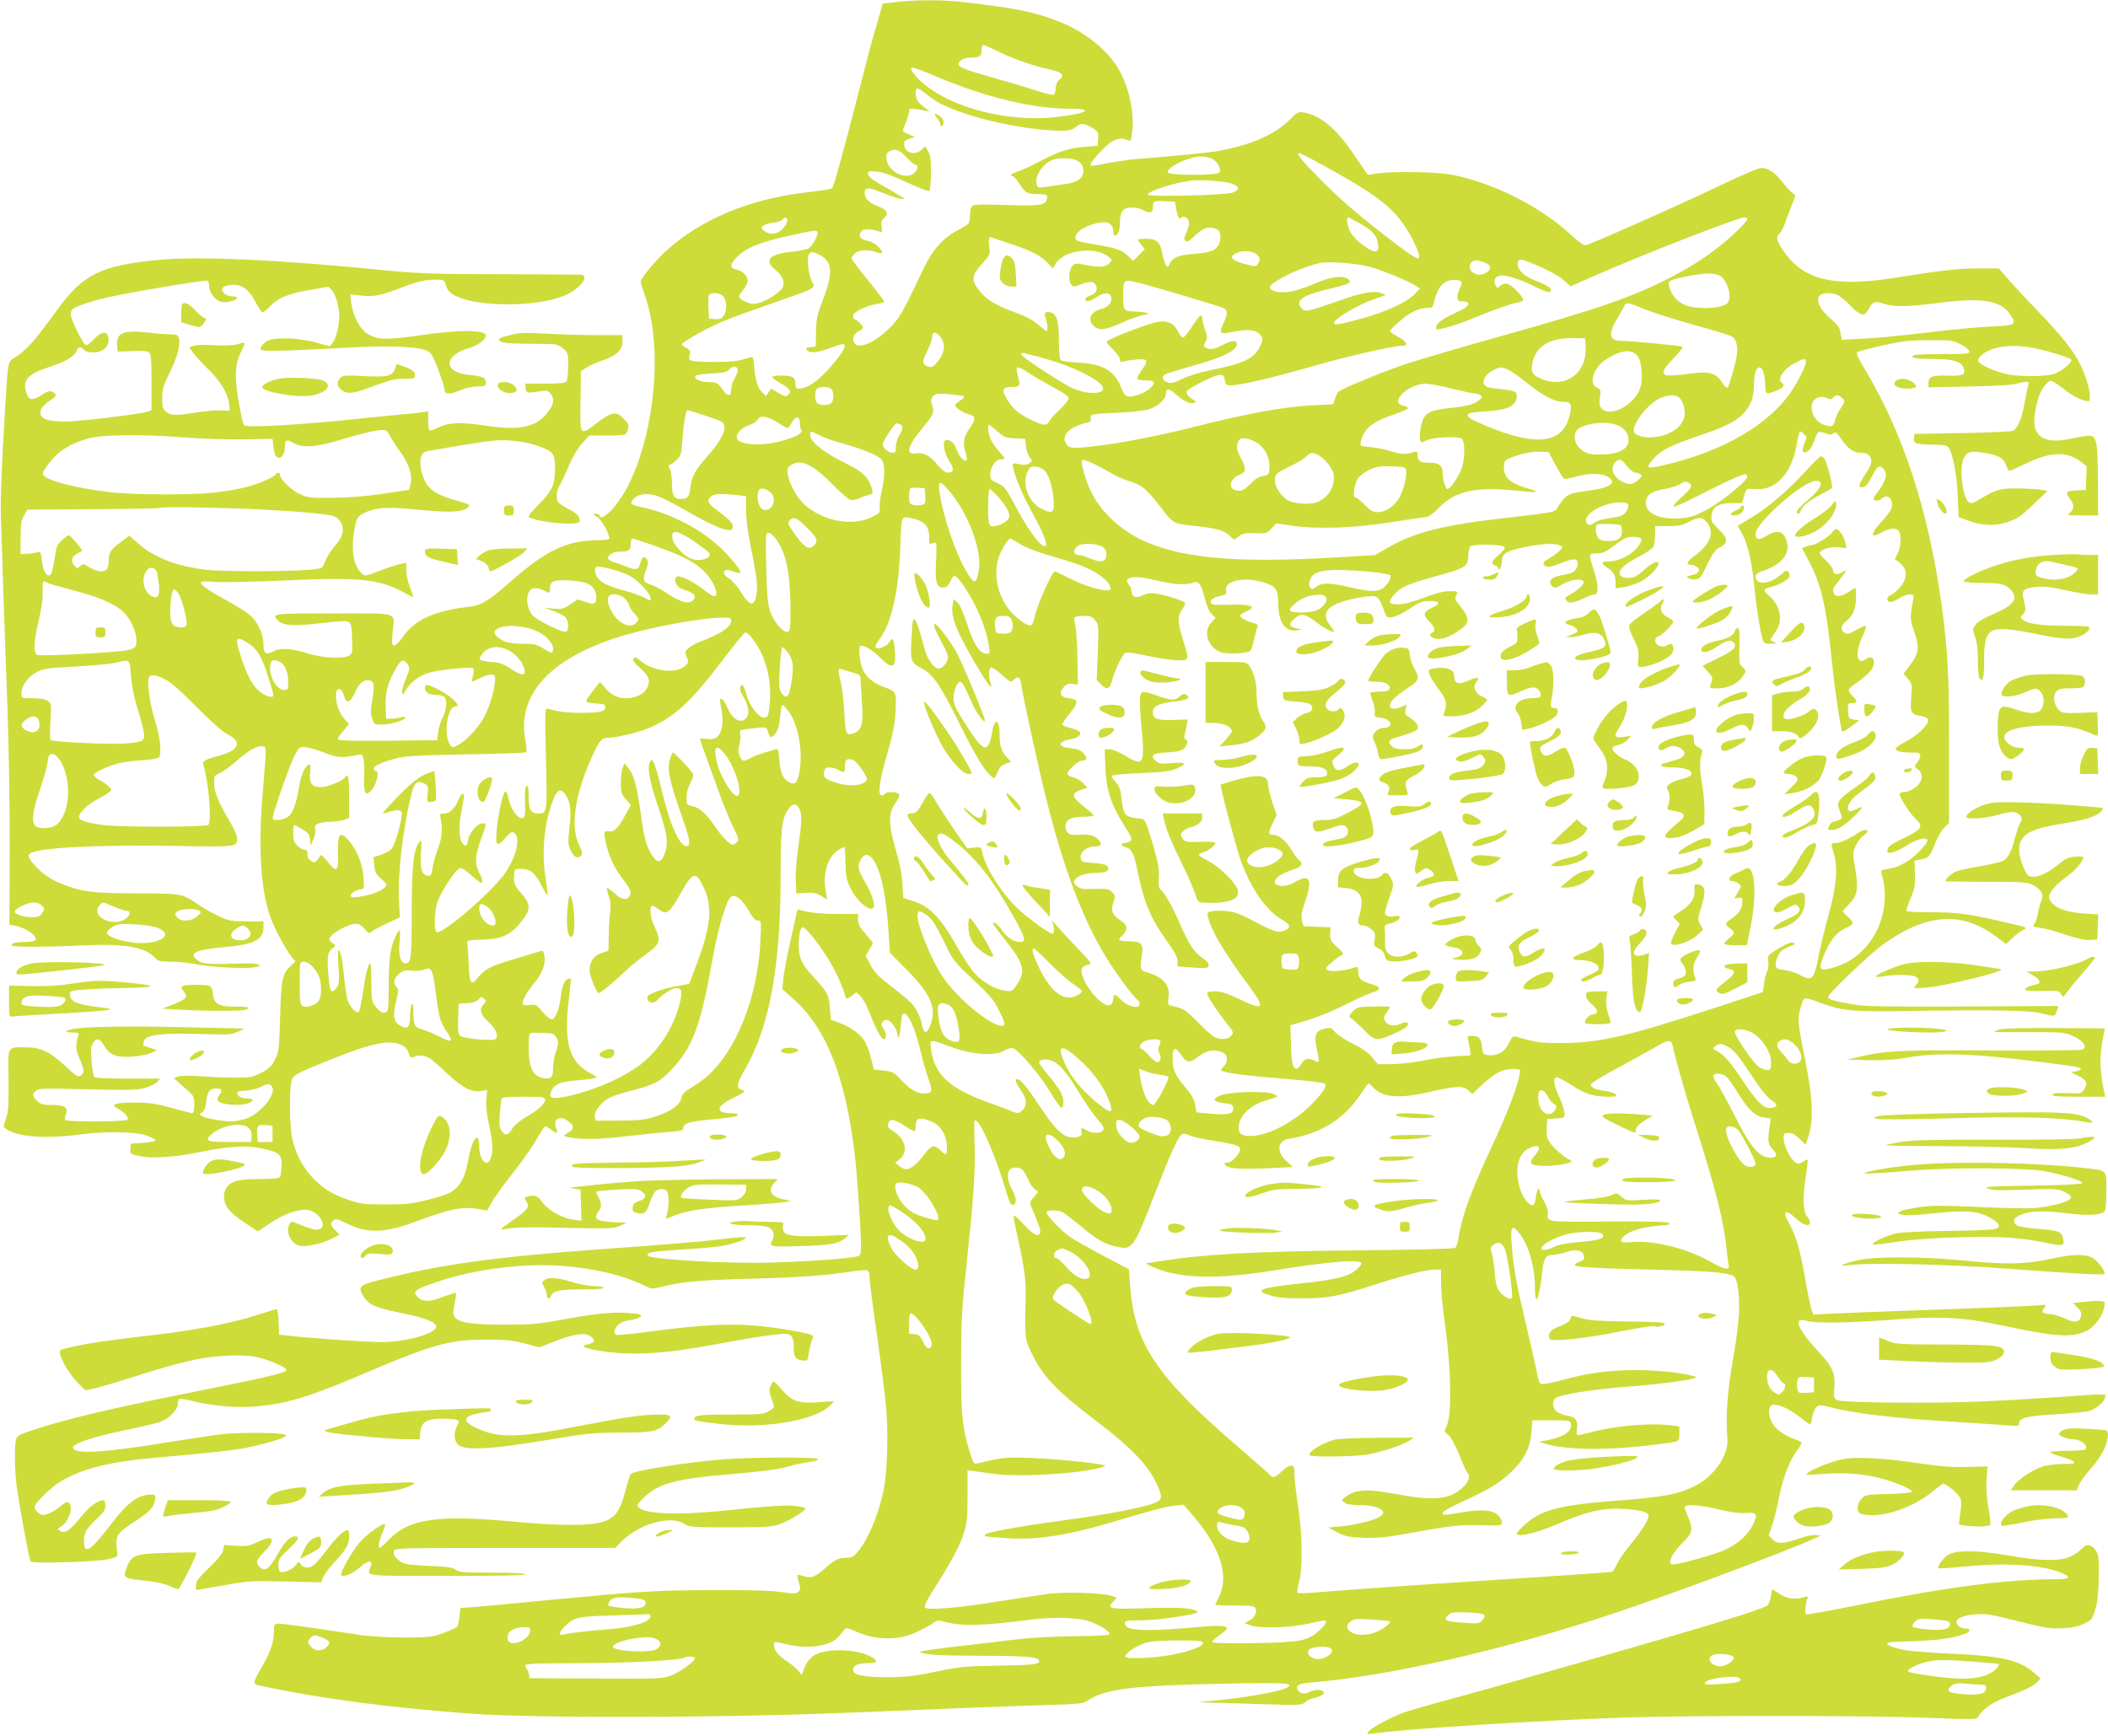 <?xml version="1.0" standalone="no"?>
<!DOCTYPE svg PUBLIC "-//W3C//DTD SVG 20010904//EN"
 "http://www.w3.org/TR/2001/REC-SVG-20010904/DTD/svg10.dtd">
<svg version="1.0" xmlns="http://www.w3.org/2000/svg"
 width="1280pt" height="1054pt" viewBox="0 0 1280 1054"
 preserveAspectRatio="xMidYMid meet">
<g transform="translate(0,1054) scale(0.1,-0.1)"
fill="#cddc39" stroke="none">
<path d="M5438 10527 l-78 -9 -19 -67 c-49 -166 -64 -223 -131 -486 -74 -289
-145 -550 -155 -565 -3 -5 -24 -11 -48 -14 -23 -3 -82 -10 -132 -17 -331 -41
-618 -162 -827 -349 -62 -55 -158 -171 -158 -190 0 -7 11 -44 25 -82 91 -252
78 -659 -31 -987 -42 -126 -89 -219 -152 -297 -43 -54 -92 -83 -92 -55 0 6
-10 11 -22 11 -21 -1 -21 -2 5 -16 26 -14 77 -104 77 -134 0 -6 -26 -10 -57
-10 -200 0 -322 -58 -548 -256 -131 -115 -172 -140 -245 -148 -223 -28 -333
-79 -411 -193 -17 -23 -37 -43 -46 -43 -13 0 -15 11 -9 80 12 127 50 115 -359
115 -375 0 -379 -1 -336 -44 31 -31 97 -35 261 -15 109 13 156 15 168 7 14 -8
18 -29 20 -101 3 -86 1 -92 -20 -104 -39 -21 -163 -14 -257 16 -96 30 -159 33
-202 10 -45 -23 -59 -13 -59 43 0 63 -37 141 -85 180 -20 17 -81 55 -134 84
-110 60 -161 95 -161 111 0 8 27 9 88 4 48 -3 235 1 416 9 450 21 579 9 721
-69 36 -20 65 -34 65 -31 0 2 -10 30 -22 62 -12 32 -21 77 -21 101 l0 44 -36
-7 c-20 -4 -76 -22 -125 -41 -86 -33 -90 -34 -109 -17 -49 45 -66 137 -47 254
14 86 21 96 75 120 67 29 135 32 322 13 181 -17 255 -15 289 11 25 18 19 22
-66 46 -95 26 -143 52 -174 92 -33 43 -52 125 -40 169 8 28 15 34 49 40 192
34 341 58 400 63 85 7 193 -7 270 -36 86 -32 95 -45 95 -134 0 -99 -15 -132
-100 -220 -60 -61 -68 -74 -53 -79 87 -34 303 -49 303 -22 0 32 -15 48 -70 76
-32 16 -60 36 -64 45 -11 30 -6 67 13 99 10 17 36 71 56 119 23 54 54 107 80
135 l43 47 103 0 c57 0 109 3 115 7 7 4 15 20 18 34 6 22 1 33 -25 60 -47 48
-73 45 -160 -21 -110 -84 -107 -88 -104 128 l2 182 32 22 c18 12 62 32 99 44
85 28 122 64 122 116 l0 38 -157 0 c-87 0 -225 4 -308 9 -127 7 -160 6 -214
-8 -75 -19 -79 -22 -62 -39 8 -8 54 -13 139 -14 70 -1 146 -2 169 -2 29 -1 50
-9 72 -27 30 -25 31 -28 31 -108 0 -50 -5 -87 -12 -94 -8 -8 -52 -12 -131 -12
l-118 0 3 -27 c3 -30 11 -32 94 -18 36 6 43 4 58 -16 24 -35 20 -63 -17 -111
-70 -92 -169 -114 -370 -84 -158 24 -233 21 -292 -9 -27 -13 -52 -22 -57 -19
-4 3 -8 30 -8 60 l0 56 -37 -6 c-21 -3 -69 -8 -108 -11 -38 -4 -151 -15 -250
-25 -364 -39 -699 -59 -722 -43 -6 4 -21 66 -33 137 -27 156 -24 234 13 308
15 29 24 54 23 56 -2 2 -24 -2 -47 -9 -29 -7 -78 -9 -141 -5 -57 3 -108 2
-123 -4 l-26 -10 23 -32 c12 -18 55 -64 95 -103 76 -75 120 -150 125 -215 l3
-35 -51 3 c-28 2 -94 -4 -147 -12 -126 -21 -160 -20 -188 3 -21 17 -24 28 -24
83 0 55 6 76 47 159 47 95 66 169 53 208 -5 17 -14 21 -51 21 -25 0 -87 5
-139 11 -151 16 -193 -3 -183 -87 l3 -29 88 3 c59 3 92 0 102 -8 12 -10 15
-45 15 -181 l0 -169 -24 -10 c-38 -14 -418 -60 -499 -60 -40 0 -88 5 -108 10
-63 17 -57 72 11 115 45 29 49 39 19 55 -17 9 -29 6 -68 -20 -55 -35 -75 -32
-90 12 -27 78 4 115 137 159 102 33 156 66 167 99 8 24 28 26 45 5 8 -9 30
-15 57 -15 67 0 108 49 87 104 -11 28 -46 17 -85 -25 -21 -23 -42 -38 -48 -35
-21 14 -91 155 -91 185 0 28 5 34 43 51 23 10 87 31 142 45 118 31 632 118
646 110 5 -4 9 -19 9 -34 0 -34 33 -79 67 -92 16 -6 39 -5 64 1 44 12 52 30
13 30 -57 0 -90 51 -41 64 77 21 130 -7 175 -92 18 -34 37 -64 43 -68 6 -3 27
12 48 35 48 52 110 78 246 101 l110 19 22 -24 c22 -25 43 -102 43 -160 0 -53
-20 -133 -39 -156 l-18 -22 -84 23 c-117 32 -265 34 -306 4 -15 -12 -29 -29
-31 -38 -3 -14 9 -16 90 -16 51 0 223 7 383 16 303 18 481 12 542 -18 21 -10
35 -34 64 -113 21 -55 38 -110 39 -122 0 -30 32 -30 97 -2 27 12 71 22 101 22
47 1 52 4 52 24 0 29 -21 39 -105 47 -154 15 -153 117 2 162 57 17 103 51 103
77 0 35 -162 36 -398 1 -203 -30 -265 -28 -322 10 -46 30 -88 110 -97 185 l-6
53 69 -7 c79 -8 115 -1 259 55 92 35 144 45 217 41 21 -1 29 -7 34 -28 10 -41
31 -60 89 -82 163 -61 515 -49 654 24 82 42 129 112 79 117 -13 1 -232 2 -488
3 -402 0 -495 4 -685 22 -660 66 -1150 89 -1400 64 -339 -33 -450 -87 -601
-294 -121 -165 -144 -193 -187 -236 -23 -23 -58 -52 -78 -63 -42 -23 -40 -15
-59 -321 -22 -378 -29 -557 -24 -667 2 -63 9 -254 14 -425 6 -170 17 -501 26
-735 8 -234 14 -621 13 -860 l-2 -435 37 -7 c67 -14 136 -64 121 -87 -3 -6
-30 -11 -60 -11 -57 0 -85 -7 -85 -21 0 -11 209 -11 435 0 250 12 374 -9 436
-75 20 -21 31 -24 98 -24 42 0 105 -7 141 -14 83 -18 304 -30 360 -21 76 13
28 27 -81 24 -191 -6 -229 -3 -257 18 -61 45 -20 65 165 82 180 16 233 45 233
123 l0 33 -103 0 c-94 0 -107 2 -169 32 -37 17 -87 45 -110 61 -115 78 -106
76 -388 77 -276 1 -334 9 -464 61 -67 26 -139 82 -177 136 -18 25 -19 32 -8
43 38 37 389 56 886 48 370 -7 373 -6 373 46 0 14 -19 58 -41 96 -73 123 -99
186 -99 238 0 45 2 49 34 62 19 8 63 40 98 70 72 65 130 98 161 93 27 -4 26 6
3 -273 -31 -354 -12 -624 56 -791 27 -66 86 -174 120 -216 l22 -27 -28 -26
c-52 -48 -59 -82 -65 -310 -6 -200 -7 -213 -32 -260 -21 -41 -35 -55 -83 -80
-52 -26 -68 -29 -150 -29 -50 -1 -145 3 -211 8 -74 5 -130 4 -145 -2 l-24 -9
34 -31 c19 -18 47 -43 63 -56 23 -21 27 -33 27 -75 0 -29 -5 -51 -11 -51 -5 0
-63 14 -127 32 -97 27 -135 32 -224 33 -119 0 -152 -12 -102 -38 38 -20 68
-53 59 -66 -8 -14 -371 -15 -379 -2 -4 5 -1 22 5 37 15 40 -9 54 -88 54 -54 0
-68 4 -88 25 -29 29 -31 38 -8 60 15 16 43 17 313 10 257 -6 304 -5 352 9 30
8 63 25 73 36 l18 20 -194 0 c-107 0 -199 4 -205 8 -6 4 -14 47 -18 95 -6 73
-4 93 9 113 21 33 39 30 64 -11 35 -60 73 -77 166 -72 45 3 98 12 120 22 l39
17 -39 14 c-22 7 -41 14 -43 14 -2 0 -2 10 0 22 7 46 97 57 398 48 118 -4 140
-2 175 15 l40 19 -395 9 c-397 9 -661 0 -684 -23 -7 -7 4 -10 33 -10 40 0 43
-2 36 -22 -18 -57 -16 -85 10 -142 28 -62 29 -83 3 -99 -13 -9 -30 2 -90 58
-93 87 -151 115 -238 115 -120 0 -111 16 -108 -199 1 -156 -1 -194 -16 -234
-17 -47 -17 -49 1 -62 66 -49 235 -62 443 -35 157 21 342 19 410 -6 30 -10 55
-23 55 -29 0 -5 -34 -12 -75 -15 l-75 -5 -3 -32 c-3 -31 -2 -32 55 -43 78 -17
217 -7 373 25 171 35 276 41 369 21 108 -23 121 -34 121 -104 0 -32 -5 -63
-12 -70 -8 -8 -51 -12 -125 -12 -124 0 -169 -12 -197 -51 -9 -13 -16 -36 -16
-52 0 -58 29 -96 119 -157 l87 -58 74 50 c96 63 187 92 241 78 65 -18 107
-103 56 -115 -22 -6 -52 2 -135 36 -28 12 -34 12 -42 -1 -30 -48 6 -125 64
-136 39 -7 138 16 197 47 l41 21 -26 27 c-30 31 -32 43 -11 61 13 11 26 7 78
-18 123 -62 228 -61 405 4 233 86 298 99 403 81 l47 -8 30 53 c16 29 76 111
132 182 56 71 120 163 142 203 22 40 44 73 50 73 5 0 21 -9 35 -20 35 -27 43
-25 30 9 -22 58 23 82 77 40 34 -27 33 -45 -5 -68 -30 -18 -30 -18 -7 -25 67
-17 183 -17 353 3 99 11 219 24 268 27 76 6 87 9 87 26 0 26 36 37 159 49 132
12 171 19 171 30 0 5 -19 9 -42 9 -96 0 -91 41 9 90 40 19 72 38 73 41 0 4 -9
9 -20 12 -30 8 -25 40 19 115 151 255 221 628 221 1171 0 295 7 358 44 413 29
44 57 43 73 -2 14 -37 11 -78 -13 -250 -8 -58 -14 -139 -12 -180 l3 -75 57 3
c46 3 65 -1 94 -18 l36 -23 -8 49 c-19 112 10 207 76 252 18 12 35 20 38 18 2
-3 5 -47 6 -98 1 -79 6 -101 29 -150 41 -83 122 -151 142 -118 10 16 -15 92
-50 150 -45 75 -51 102 -29 139 22 38 46 39 73 5 49 -63 83 -221 97 -454 l7
-115 104 -105 c149 -150 184 -237 139 -343 -20 -49 -38 -44 -48 12 -4 24 -19
63 -33 87 -24 41 -45 60 -192 175 -40 31 -69 64 -88 101 l-29 55 22 35 c12 20
22 38 22 41 0 4 -20 29 -45 57 -35 39 -45 58 -45 85 l0 35 -119 0 c-109 0
-191 9 -233 25 -12 5 -18 -1 -23 -27 -3 -18 -21 -100 -40 -183 -18 -82 -36
-177 -39 -211 l-5 -61 65 -58 c212 -187 332 -509 383 -1030 5 -55 15 -194 22
-308 10 -176 10 -211 -2 -221 -16 -15 -252 -34 -534 -43 -265 -8 -744 19 -752
43 -6 19 23 24 191 35 89 5 197 14 241 20 77 10 174 43 162 55 -3 3 -65 -1
-139 -10 -172 -20 -309 -31 -658 -56 -731 -52 -1059 -97 -1457 -201 -93 -25
-100 -36 -63 -96 28 -46 78 -67 229 -97 146 -29 214 -57 209 -84 -8 -43 -186
-92 -335 -92 -83 0 -412 22 -553 38 l-65 7 -3 78 c-2 42 -7 77 -11 77 -5 0
-58 -16 -117 -35 -139 -45 -351 -88 -574 -115 -361 -43 -417 -51 -515 -71 -55
-11 -104 -24 -108 -28 -20 -20 48 -144 112 -205 l40 -39 58 13 c32 7 135 37
228 67 284 91 423 123 562 130 79 4 143 2 184 -6 71 -14 189 -64 189 -80 0
-17 -104 -42 -620 -145 -441 -88 -703 -150 -898 -213 -94 -30 -115 -40 -123
-60 -12 -32 -11 -166 1 -278 12 -100 76 -451 86 -467 10 -15 403 -3 474 14 50
13 55 16 52 38 -13 108 -8 116 113 195 85 55 112 85 117 131 3 28 1 29 -36 27
-75 -5 -133 -50 -231 -178 -127 -166 -165 -190 -165 -104 0 53 12 74 76 134
44 41 54 57 54 83 0 18 -5 32 -10 32 -36 0 -85 -36 -139 -103 -69 -83 -99
-103 -127 -83 -17 13 -16 14 5 25 31 17 61 70 61 109 0 44 -24 52 -58 19 -33
-30 -84 -57 -110 -57 -21 0 -52 29 -52 49 0 22 102 121 159 155 135 80 299
120 596 146 262 22 442 42 520 56 89 17 210 50 240 67 19 10 18 12 -10 18 -48
11 -283 10 -375 -1 -47 -6 -195 -28 -330 -50 -383 -62 -554 -72 -567 -33 -8
24 114 66 297 104 102 21 206 45 232 54 54 19 108 74 108 110 0 13 4 26 9 30
6 3 45 -4 88 -15 109 -28 269 -41 386 -30 187 18 318 58 662 205 402 171 506
200 725 200 120 0 161 -4 235 -23 l90 -24 95 37 c121 47 186 55 219 28 29 -24
23 -38 -21 -47 -52 -10 -21 -24 87 -41 192 -29 389 -16 710 45 182 35 350 60
398 60 44 0 57 -19 57 -88 0 -55 10 -68 55 -74 29 -3 30 -2 37 50 5 29 13 63
19 74 6 11 7 24 2 28 -16 15 -226 51 -360 61 -157 13 -327 2 -627 -37 -104
-14 -195 -23 -202 -20 -21 8 -17 34 9 60 15 15 41 25 74 30 28 3 56 13 62 20
10 12 1 16 -55 21 -94 11 -215 -1 -405 -36 -137 -26 -191 -32 -324 -33 -295
-2 -364 16 -351 92 20 113 21 105 -5 97 -13 -4 -46 -16 -74 -26 -65 -25 -110
-24 -135 1 -38 38 -28 47 109 94 137 48 312 83 490 97 280 24 591 -25 783
-122 36 -18 38 -18 114 1 101 26 238 38 529 45 274 7 447 19 588 41 54 9 104
13 112 10 10 -3 15 -19 15 -43 0 -21 20 -179 45 -350 24 -172 50 -372 56 -445
14 -153 6 -388 -15 -494 -30 -149 -93 -299 -157 -377 -26 -31 -37 -37 -70 -37
-49 0 -70 -11 -133 -67 -56 -50 -83 -59 -127 -44 -18 6 -34 9 -36 7 -3 -2 1
-23 8 -45 11 -36 10 -44 -3 -57 -13 -13 -26 -14 -104 -2 -60 9 -197 13 -419
12 -342 -1 -435 -7 -1030 -64 -170 -17 -353 -33 -405 -38 l-95 -7 -5 -52 c-3
-29 -10 -57 -16 -63 -6 -6 -44 -23 -85 -38 -69 -24 -85 -26 -239 -26 -98 1
-210 7 -275 17 -60 9 -186 28 -280 42 -93 13 -184 25 -200 25 -30 0 -31 -1
-32 -52 -2 -65 -21 -121 -72 -209 -60 -104 -60 -105 -4 -117 358 -77 767 -131
1278 -169 360 -27 1532 -25 2250 5 727 30 990 40 1245 48 182 5 219 9 240 24
105 74 273 95 856 106 359 7 409 3 355 -26 -51 -27 -315 -70 -506 -83 -31 -2
-16 -4 40 -6 50 -1 196 -6 325 -10 220 -7 236 -6 253 11 10 10 30 20 45 24 47
10 74 24 70 37 -7 19 -53 20 -87 2 -33 -17 -63 -9 -74 19 -9 24 13 33 98 40
475 41 1156 197 1814 415 349 116 1057 380 1226 457 l40 19 -31 3 c-17 2 -64
-8 -104 -22 -92 -33 -130 -33 -158 -3 l-22 23 19 56 c11 31 27 94 36 140 26
136 64 244 106 303 22 31 39 59 39 64 0 4 -19 14 -41 21 -66 22 -124 66 -143
108 -21 46 -18 95 6 100 35 7 98 -20 159 -68 35 -27 67 -50 70 -50 4 0 10 20
13 44 4 24 15 51 25 60 17 16 24 16 77 2 156 -40 392 -68 759 -90 138 -9 283
-18 323 -22 61 -5 72 -3 72 10 0 36 44 47 217 57 92 6 185 14 206 20 44 12 95
55 99 84 3 23 28 23 -282 1 -118 -8 -334 -21 -480 -27 -296 -13 -836 -7 -867
9 -17 9 -19 19 -15 69 7 98 -8 131 -108 238 -118 128 -143 200 -60 174 52 -16
257 -13 505 6 304 24 438 17 682 -34 318 -68 415 -75 504 -37 62 26 119 109
119 174 0 14 -36 15 -129 6 l-62 -7 27 -28 c20 -21 25 -34 20 -53 -9 -38 -40
-41 -100 -12 -29 14 -69 26 -89 26 -39 0 -56 15 -38 33 19 19 12 27 -16 22
-28 -5 -316 -17 -833 -35 -151 -5 -337 -13 -412 -16 l-137 -7 -10 26 c-6 14
-24 101 -40 194 -32 178 -55 258 -96 331 -45 81 -27 95 41 32 46 -42 84 -52
84 -23 0 9 -8 25 -17 35 -24 27 -28 117 -9 237 9 57 15 106 12 108 -2 3 -16
-3 -29 -12 -21 -14 -29 -14 -46 -3 -29 18 -71 104 -71 145 0 30 3 33 31 33 23
0 41 -10 66 -36 19 -20 36 -35 37 -33 2 2 11 28 20 58 29 98 22 235 -24 461
-45 222 -47 244 -24 319 18 61 12 60 129 17 125 -45 186 -50 490 -46 533 9
763 5 838 -13 87 -22 83 -22 96 14 l10 30 -572 -3 c-434 -2 -593 0 -657 10
-120 19 -170 32 -170 47 0 20 259 267 340 324 266 188 477 199 688 38 l53 -40
37 35 c20 20 50 42 66 50 29 15 28 16 -85 42 -241 56 -314 66 -469 66 -82 0
-151 3 -153 8 -3 4 8 39 24 77 26 61 29 81 27 150 l-3 79 39 7 c46 7 58 21 88
102 13 33 37 73 53 90 l30 30 0 451 c0 464 -7 588 -46 876 -78 566 -234 1044
-464 1425 -37 60 -55 99 -49 105 6 6 75 24 154 42 123 27 166 32 285 32 132 1
143 -1 190 -25 28 -14 51 -33 53 -42 3 -15 -12 -17 -156 -17 -88 0 -167 -3
-176 -6 -39 -15 4 -24 112 -24 127 0 173 -15 187 -60 11 -36 -8 -44 -101 -41
-93 3 -114 -6 -114 -46 l0 -25 248 5 c181 3 261 9 299 20 49 14 72 10 59 -11
-2 -4 -12 -50 -21 -101 -17 -100 -43 -163 -72 -177 -10 -5 -148 -11 -308 -14
l-290 -5 -3 -24 c-5 -34 12 -41 109 -41 64 0 90 -4 99 -15 26 -32 52 -161 57
-292 l6 -133 54 -20 c89 -33 161 -36 241 -11 60 20 80 33 157 106 l88 84 -39
7 c-21 4 -83 7 -138 8 -110 1 -135 -6 -228 -62 -48 -29 -60 -32 -73 -22 -40
33 -60 212 -30 270 19 37 38 42 117 31 87 -12 124 -32 139 -76 7 -19 16 -35
20 -35 4 0 49 20 101 45 150 73 248 76 333 11 l36 -28 -3 -71 -3 -72 -57 -3
c-63 -3 -70 -12 -38 -52 26 -33 25 -65 -2 -84 -21 -15 -16 -16 75 -16 l97 0
-1 208 c-1 240 -8 277 -55 276 -16 0 -65 -8 -109 -18 -160 -35 -235 11 -221
135 10 87 33 156 65 191 25 28 30 30 52 18 13 -7 42 -27 64 -45 45 -36 88 -59
128 -69 25 -6 27 -4 27 27 0 44 -26 129 -60 197 -43 85 -113 172 -255 320 -72
74 -154 163 -184 198 l-54 62 -121 0 c-125 0 -213 -10 -496 -55 -391 -63 -577
-16 -699 174 -34 53 -38 73 -17 91 8 6 23 33 32 58 9 26 28 76 42 111 l24 63
-24 22 c-14 11 -41 42 -62 69 -42 52 -81 77 -123 77 -15 0 -120 -45 -233 -99
-251 -121 -814 -371 -836 -371 -9 0 -48 30 -87 66 -185 169 -455 307 -710 361
-90 19 -353 25 -462 10 l-60 -8 -79 115 c-111 165 -207 246 -310 263 -32 5
-40 1 -76 -36 -94 -97 -246 -164 -455 -200 -53 -9 -247 -28 -485 -47 -41 -3
-119 -14 -174 -25 -54 -11 -101 -18 -104 -15 -7 8 21 46 78 103 55 56 96 72
142 54 26 -10 26 -10 33 49 13 111 -16 255 -72 361 -66 126 -211 246 -375 309
-161 61 -248 79 -594 119 -108 13 -288 12 -396 -2z m637 -306 c85 -41 213 -85
292 -101 84 -18 101 -35 63 -67 -12 -11 -20 -30 -20 -50 0 -17 -5 -35 -10 -38
-6 -4 -45 5 -88 19 -42 14 -164 51 -271 81 -183 52 -221 67 -221 86 0 19 35
39 70 39 55 0 70 8 70 39 0 15 3 30 6 34 7 6 7 6 109 -42z m-165 -231 c217
-72 416 -110 585 -110 160 0 104 -31 -93 -52 -278 -29 -609 53 -784 196 -58
47 -92 91 -83 105 3 5 61 -15 129 -45 68 -29 179 -72 246 -94z m-228 -63 c125
-77 423 -156 665 -176 126 -10 159 -6 190 21 25 23 49 20 101 -12 30 -19 33
-24 30 -63 l-3 -42 -80 -7 c-94 -7 -158 -28 -277 -91 -47 -25 -105 -51 -127
-58 -37 -11 -56 -29 -31 -29 6 0 24 -21 41 -47 35 -56 45 -61 117 -62 49 -1
53 -3 50 -23 -6 -44 -37 -50 -246 -43 -144 5 -197 4 -208 -5 -8 -7 -14 -30
-14 -54 0 -22 -4 -46 -8 -52 -4 -6 -35 -26 -70 -44 -85 -45 -153 -121 -203
-229 -124 -260 -140 -291 -189 -344 -88 -96 -198 -151 -229 -114 -20 24 -9 60
22 75 15 7 27 17 27 23 0 12 -37 49 -50 49 -5 0 -10 9 -10 21 0 24 78 63 148
74 23 4 42 10 42 13 0 4 -45 63 -100 131 -55 68 -100 128 -100 132 0 5 9 18
20 29 23 23 78 27 129 9 45 -16 50 -4 14 33 -19 19 -46 33 -70 37 -41 7 -54
30 -32 57 13 16 56 15 106 -1 21 -7 22 -5 16 28 -4 27 -1 39 16 54 29 27 18
49 -36 69 -54 21 -83 49 -83 81 0 36 23 38 102 5 73 -30 138 -48 138 -38 0 2
-42 28 -92 57 -105 58 -128 76 -128 97 0 11 11 14 53 10 37 -3 90 -22 182 -65
72 -33 134 -57 138 -53 5 4 9 52 10 106 1 78 -2 106 -16 133 l-19 33 -22 -21
c-42 -39 -106 -19 -106 34 0 19 7 26 33 33 l32 10 -38 16 c-30 13 -37 21 -32
34 21 49 34 89 35 106 0 17 5 18 50 12 28 -4 58 -9 68 -13 9 -3 0 6 -20 21
-42 30 -58 54 -58 89 0 38 10 38 54 4 22 -18 53 -41 68 -50z m-178 -342 c23
-25 47 -45 54 -45 22 0 13 -39 -13 -56 -53 -35 -148 14 -161 83 -5 29 -3 39
11 50 35 25 66 16 109 -32z m2554 -62 c270 -149 370 -222 449 -324 43 -56 97
-156 108 -202 12 -44 -14 -33 -134 58 -214 163 -317 250 -447 379 -128 128
-167 176 -144 176 6 0 82 -39 168 -87z m-697 52 c31 -16 54 -58 45 -82 -8 -20
-316 -19 -316 1 0 34 129 95 203 96 21 0 51 -7 68 -15z m-821 -10 c32 -17 45
-45 36 -81 -9 -35 -46 -55 -123 -64 -37 -5 -87 -12 -109 -16 -37 -5 -43 -4
-49 15 -15 47 35 126 95 150 38 15 117 13 150 -4z m932 -138 c56 -17 60 -39
11 -57 -47 -16 -513 -27 -513 -12 0 21 153 71 260 85 53 7 194 -2 242 -16z
m-330 -155 c9 -53 17 -67 31 -53 16 16 47 -6 47 -34 0 -13 -8 -40 -17 -60 -13
-27 -14 -38 -5 -47 9 -9 21 -4 50 24 20 20 48 41 61 48 29 15 87 5 95 -16 13
-34 5 -75 -17 -98 -24 -24 -49 -30 -171 -41 -69 -7 -104 -26 -118 -66 -10 -26
-27 5 -39 66 -13 75 -34 95 -100 95 -27 0 -49 -3 -49 -6 0 -3 9 -18 20 -32
l21 -26 -35 -35 -36 -35 -32 31 c-38 36 -69 46 -195 68 -114 19 -123 22 -123
46 0 38 100 89 177 89 34 0 53 -21 53 -59 0 -12 4 -21 8 -21 20 0 32 28 32 75
0 70 19 95 73 95 23 -1 53 -7 67 -15 41 -23 60 -19 60 13 0 16 3 32 7 36 4 4
34 6 67 4 l61 -3 7 -43z m-2362 -73 c0 -11 -13 -34 -29 -50 -34 -34 -77 -38
-111 -11 -20 16 -21 19 -6 31 9 7 36 16 61 19 25 2 50 11 56 18 17 20 29 17
29 -7z m3474 -14 c80 -45 106 -73 113 -124 4 -32 2 -42 -12 -47 -24 -10 -125
64 -152 112 -21 36 -31 94 -17 94 3 0 34 -16 68 -35z m2356 24 c0 -6 -28 -38
-62 -71 -113 -109 -242 -199 -399 -280 -236 -122 -444 -194 -1034 -359 -236
-66 -496 -142 -577 -169 -146 -49 -393 -151 -412 -170 -5 -5 -15 -25 -20 -42
l-11 -33 -125 -6 c-177 -10 -390 -48 -730 -134 -190 -48 -431 -95 -557 -110
-176 -21 -189 -20 -209 10 -33 51 18 103 128 129 20 4 25 11 21 26 -7 25 7 27
172 34 72 3 153 12 182 21 54 16 103 61 103 95 0 35 21 32 64 -8 24 -22 58
-43 75 -47 37 -8 54 2 29 16 -30 17 -47 39 -42 54 3 7 49 35 102 61 104 50
124 50 130 0 3 -21 9 -26 30 -26 65 0 232 39 542 127 196 55 451 113 503 113
42 0 32 24 -23 54 -27 15 -50 31 -50 36 0 4 27 32 60 60 64 55 113 79 167 80
27 0 34 5 39 28 22 100 59 142 124 142 48 0 55 -11 35 -49 -8 -17 -15 -41 -15
-56 0 -21 5 -25 29 -25 17 0 32 -4 35 -8 9 -16 -11 -32 -79 -63 -74 -33 -115
-64 -115 -86 0 -7 3 -13 8 -13 33 1 147 37 236 75 102 43 199 77 259 90 36 7
34 17 -9 65 -44 48 -77 59 -104 35 -17 -16 -19 -16 -29 3 -14 27 -4 51 24 58
33 8 124 -20 218 -68 57 -28 83 -36 90 -29 16 16 -6 33 -76 61 -32 12 -69 32
-83 43 -33 25 -48 65 -33 83 9 11 20 9 62 -7 100 -40 180 -81 216 -114 l37
-34 125 55 c288 128 890 363 932 364 9 0 17 -5 17 -11z m-5646 -77 c8 -13 -30
-86 -53 -100 -12 -7 -59 -16 -104 -21 -136 -13 -171 -53 -98 -110 43 -34 59
-77 42 -109 -14 -27 -96 -80 -143 -92 -29 -8 -46 -7 -75 5 -52 22 -56 34 -22
72 16 19 29 45 29 58 0 30 -32 61 -71 69 -40 8 -37 34 9 78 53 53 131 85 299
123 160 36 179 39 187 27z m1170 -72 c130 -43 186 -72 230 -119 l29 -31 18 30
c50 82 240 106 320 41 23 -19 24 -19 5 -40 -22 -24 -62 -27 -148 -9 -50 10
-60 10 -74 -4 -23 -22 -29 -89 -11 -113 14 -18 18 -19 49 -6 54 22 83 24 97 7
22 -26 9 -59 -26 -70 -18 -5 -33 -15 -33 -22 0 -21 26 -17 69 12 47 31 85 29
89 -4 4 -29 -20 -58 -56 -67 -71 -17 -93 -65 -50 -105 32 -29 69 -25 169 20
48 22 108 43 131 47 38 6 40 8 18 14 -14 4 -48 7 -76 8 -61 1 -64 6 -64 99 0
94 3 96 85 77 69 -16 481 -138 523 -155 28 -12 28 -37 0 -95 -14 -28 -18 -48
-12 -54 5 -6 37 -4 83 6 85 17 137 8 159 -27 11 -18 10 -28 -8 -65 -36 -74
-96 -102 -305 -144 -55 -11 -129 -34 -165 -51 -55 -27 -69 -30 -92 -21 -32 12
-37 36 -10 49 9 5 78 26 152 47 197 55 280 95 280 136 0 26 -29 24 -86 -6 -49
-26 -79 -31 -104 -15 -12 7 -12 12 0 35 12 22 12 32 -3 73 -9 26 -17 58 -17
71 0 32 -18 16 -67 -60 -21 -32 -43 -59 -50 -59 -6 0 -20 17 -30 37 -23 48
-56 65 -113 60 -52 -5 -319 -107 -320 -122 0 -6 18 -28 40 -49 22 -21 40 -47
40 -58 0 -17 4 -19 23 -13 12 4 48 9 80 12 69 6 73 -5 27 -68 -16 -23 -27 -45
-24 -50 3 -5 25 -9 49 -9 24 0 46 -4 49 -9 11 -18 -36 -60 -84 -76 -73 -24
-89 -19 -111 39 -39 103 -111 146 -258 154 -53 2 -102 9 -108 14 -9 7 -13 44
-13 120 0 120 -13 161 -52 171 -31 9 -41 -4 -28 -37 11 -30 14 -76 4 -76 -3 0
-26 18 -51 39 -29 26 -73 50 -131 71 -124 45 -180 78 -224 133 -54 69 -51 93
25 176 37 41 39 46 34 91 -5 39 -2 60 8 60 0 0 54 -18 119 -40z m1499 -67 c20
-19 21 -33 4 -57 -12 -16 -16 -16 -82 2 -82 22 -96 44 -43 67 38 17 94 11 121
-12z m-2660 1 c82 -41 88 -109 25 -271 -37 -96 -42 -118 -43 -198 l-2 -90 -32
-3 c-27 -3 -30 -6 -20 -18 17 -21 60 -17 135 11 36 14 73 25 80 25 26 0 14
-31 -39 -98 -91 -113 -168 -172 -227 -172 -16 0 -20 7 -20 30 0 19 -7 33 -19
40 -25 13 -121 13 -121 0 0 -6 22 -22 50 -38 55 -30 68 -49 46 -70 -12 -12
-20 -11 -59 12 l-44 26 -16 -22 -15 -23 -25 24 c-27 24 -44 84 -49 171 -2 34
-7 44 -18 41 -8 -2 -37 -10 -65 -18 -33 -9 -93 -12 -180 -11 -140 3 -139 3
-124 57 2 8 -8 21 -23 28 -16 8 -28 17 -28 22 0 12 150 97 236 134 44 19 174
67 290 107 300 105 287 98 264 141 -16 30 -29 109 -23 146 6 37 19 41 66 17z
m4043 -49 c42 -17 43 -42 3 -64 -50 -28 -113 13 -89 59 13 24 38 25 86 5z
m-699 -25 c78 -22 237 -87 279 -115 l26 -17 -33 -35 c-48 -49 -173 -107 -323
-148 -135 -37 -166 -41 -166 -26 0 25 148 112 248 146 l67 23 -30 12 c-44 17
-112 4 -265 -50 -175 -61 -193 -65 -214 -45 -47 47 -3 80 157 119 135 32 150
40 122 62 -29 23 -107 13 -191 -24 -39 -17 -97 -38 -129 -46 -97 -26 -189 0
-139 40 63 49 205 110 294 128 52 10 227 -4 297 -24z m2117 -50 c50 -19 86
-123 58 -168 -24 -37 -200 -45 -268 -11 -44 21 -77 62 -89 110 -8 34 -2 38
104 60 100 20 159 23 195 9z m-6040 -132 c21 -29 20 -87 0 -116 -12 -18 -24
-22 -52 -20 l-37 3 -3 64 c-2 35 -1 70 2 77 9 23 73 17 90 -8z m6761 12 c15
-6 51 -35 80 -65 60 -63 87 -69 109 -27 26 51 40 56 93 38 62 -21 146 -20 338
5 261 34 374 15 432 -72 40 -61 33 -65 -124 -72 -76 -4 -250 -20 -388 -37
-137 -17 -309 -33 -381 -37 l-131 -6 -7 41 c-5 33 -16 49 -57 84 -71 60 -97
116 -67 146 15 15 67 16 103 2z m-1173 -86 c45 -19 178 -62 294 -94 115 -32
222 -64 236 -71 31 -13 43 -63 33 -125 -10 -56 -45 -177 -55 -188 -5 -4 -20
10 -34 32 -36 57 -78 69 -188 54 -46 -7 -102 -12 -125 -12 -62 0 -57 26 21
106 35 36 58 67 52 69 -21 7 -321 35 -367 35 -80 0 -87 39 -25 143 18 29 36
61 39 70 9 24 25 21 119 -19z m-4279 -162 c42 -46 38 -102 -12 -161 -23 -28
-33 -33 -53 -28 -39 10 -41 33 -8 95 16 31 30 69 30 85 0 31 19 36 43 9z
m3925 -67 c11 -168 -133 -263 -284 -189 -45 22 -52 46 -34 109 27 91 111 135
250 132 l65 -2 3 -50z m2708 -6 c75 -13 226 -58 239 -71 15 -14 -56 -75 -107
-90 -56 -16 -218 -16 -288 1 -78 19 -159 57 -167 77 -4 12 3 25 23 41 60 48
175 65 300 42z m-2392 -52 c25 -34 34 -138 16 -192 -34 -104 -182 -183 -234
-126 -14 16 -17 30 -11 68 6 44 4 49 -17 58 -54 23 -24 121 53 172 88 58 159
66 193 20z m-3648 -1 c158 -40 309 -104 378 -160 71 -59 -28 -85 -149 -39 -56
21 -324 195 -324 211 -1 8 6 11 17 8 9 -3 44 -12 78 -20z m4669 -26 c8 -13
-31 -98 -80 -175 -133 -207 -418 -376 -779 -459 -109 -26 -117 -21 -66 38 45
51 101 80 262 135 169 57 230 87 277 133 49 47 71 102 71 175 0 76 14 116 37
111 19 -3 31 -51 32 -120 1 -43 8 -45 68 -20 42 16 54 34 33 47 -32 20 9 84
78 120 54 28 59 29 67 15z m-6485 -59 c0 -9 -9 -31 -20 -49 -11 -18 -20 -48
-20 -67 0 -45 -21 -46 -51 -2 -31 43 -37 47 -90 47 -49 0 -91 22 -74 38 6 6
49 12 98 14 73 4 90 8 107 26 22 23 50 20 50 -7z m1767 -16 c28 -19 94 -57
147 -86 61 -32 96 -57 96 -67 0 -9 -24 -39 -53 -67 -30 -27 -59 -60 -66 -73
-15 -29 -34 -28 -106 6 -76 36 -119 72 -151 128 -34 58 -27 74 31 74 50 0 53
6 35 69 -17 61 -4 64 67 16z m2903 24 c18 -7 71 -43 119 -82 98 -80 169 -117
224 -117 47 0 54 -15 38 -82 -40 -173 -202 -193 -512 -62 -83 35 -109 50 -107
63 3 13 22 17 109 23 139 8 189 34 189 96 0 24 -15 30 -88 38 -86 8 -101 13
-111 33 -13 24 19 67 63 87 38 16 36 16 76 3z m-334 -119 c65 -16 128 -30 139
-30 11 0 27 -5 35 -10 13 -9 12 -13 -8 -30 -31 -26 -77 -38 -189 -49 -98 -10
-133 -26 -152 -67 -15 -34 -25 -108 -17 -129 5 -14 9 -14 38 1 35 18 176 26
211 12 26 -11 24 -137 -4 -198 -22 -50 -65 -110 -79 -110 -12 0 -30 57 -30 96
0 46 -22 64 -78 64 -58 0 -74 10 -74 45 0 23 -4 26 -22 20 -52 -16 -70 -16
-137 4 -39 12 -96 24 -126 26 -31 2 -58 7 -61 10 -3 2 0 23 7 44 18 60 76 105
187 141 52 18 94 36 94 41 0 5 -13 12 -30 16 -87 17 30 132 136 133 22 0 94
-13 160 -30z m-3768 -2 c7 -7 12 -26 12 -43 0 -17 -5 -36 -12 -43 -7 -7 -26
-12 -43 -12 -17 0 -36 5 -43 12 -13 13 -16 56 -6 82 7 19 74 22 92 4z m805
-45 c5 -3 -5 -14 -22 -25 -17 -11 -31 -24 -31 -28 0 -15 50 -48 81 -55 44 -10
46 -30 10 -81 -40 -54 -47 -96 -28 -152 9 -25 11 -45 5 -48 -15 -10 -47 27
-60 69 -12 39 -47 65 -70 51 -17 -11 -2 -83 27 -126 30 -45 27 -68 -8 -68 -17
0 -36 14 -62 45 -46 57 -87 79 -132 72 -69 -12 -53 45 44 161 66 79 68 86 48
148 -4 14 0 27 11 39 16 15 29 17 98 11 43 -4 83 -9 89 -13z m4357 -25 c12
-20 20 -51 20 -77 0 -60 -51 -112 -134 -136 -81 -24 -176 -7 -176 31 0 57 105
180 172 201 65 21 96 16 118 -19z m974 16 c21 -20 20 -23 -9 -66 -14 -21 -28
-52 -32 -69 -7 -38 -22 -44 -68 -29 -63 21 -97 109 -58 152 18 20 54 23 83 8
13 -7 21 -6 30 5 16 19 35 19 54 -1z m-6916 -103 c49 -16 99 -34 110 -40 46
-24 16 -101 -82 -211 -75 -85 -97 -125 -104 -190 -6 -57 -16 -70 -58 -70 -43
0 -54 21 -54 99 0 34 -6 71 -12 82 -11 18 -10 23 2 27 8 3 27 17 41 32 24 23
27 36 33 125 7 93 21 175 31 175 2 0 44 -13 93 -29z m452 -46 c30 -19 58 -35
62 -35 3 0 16 16 27 36 25 41 46 40 47 -2 0 -17 4 -36 9 -43 11 -19 -16 -37
-95 -62 -126 -40 -278 -35 -295 8 -9 26 26 65 73 81 23 7 47 22 52 33 16 29
59 23 120 -16z m5112 -22 c39 -19 60 -55 56 -95 -5 -49 -66 -78 -169 -78 -62
0 -82 4 -109 23 -56 37 -65 112 -17 139 64 35 181 41 239 11z m-4368 11 c21
-8 20 -33 -4 -69 -11 -16 -20 -47 -20 -67 0 -30 -4 -38 -18 -38 -27 0 -62 29
-62 52 0 18 73 128 85 128 2 0 10 -3 19 -6z m593 -44 c40 -35 51 -39 106 -42
l62 -3 5 -47 c3 -26 14 -55 23 -66 15 -17 16 -21 3 -31 -17 -15 -42 -17 -78
-8 -22 6 -28 4 -28 -9 0 -37 53 -169 110 -272 75 -136 104 -208 88 -218 -22
-14 -100 89 -173 226 -56 106 -77 138 -101 148 -16 7 -36 17 -44 21 -41 22 -4
131 45 131 14 0 25 3 25 6 0 4 -16 24 -36 46 -20 22 -42 55 -50 74 -14 34 -19
84 -8 84 3 0 26 -18 51 -40z m-3687 -31 c12 -22 41 -67 65 -99 49 -68 71 -139
58 -191 l-9 -34 -155 -23 c-98 -15 -208 -24 -304 -25 -139 -2 -154 0 -203 22
-52 23 -122 91 -122 118 0 16 -16 17 -26 2 -12 -20 -126 -66 -204 -83 -142
-30 -246 -38 -470 -38 -148 0 -269 5 -355 16 -214 27 -385 75 -385 109 0 19
50 86 92 123 42 37 109 70 181 91 85 24 324 27 567 8 128 -10 284 -15 385 -13
l170 3 5 -45 c6 -52 15 -70 35 -70 19 0 35 32 35 69 0 40 12 45 52 21 52 -31
133 -27 274 16 131 40 225 62 266 63 23 1 31 -7 48 -40z m2607 7 c26 -14 91
-36 143 -50 125 -35 217 -73 235 -99 19 -28 19 -104 -1 -187 -8 -36 -14 -81
-12 -100 3 -33 0 -36 -45 -59 -126 -62 -313 -24 -422 85 -42 42 -82 118 -91
172 -5 34 -3 42 17 56 62 43 132 9 263 -124 43 -44 89 -83 101 -86 13 -3 36 1
51 9 16 8 41 17 57 21 31 7 32 14 12 64 -25 58 -52 80 -176 142 -119 60 -189
119 -189 160 0 25 -2 25 57 -4z m5977 8 c19 -19 19 -16 1 -61 -9 -22 -12 -40
-6 -46 17 -17 49 13 66 63 9 27 21 52 26 56 5 3 25 0 43 -7 28 -10 38 -10 49
0 13 10 20 5 46 -33 43 -62 76 -86 122 -86 27 0 42 -6 52 -21 19 -26 12 -52
-30 -114 -39 -59 -42 -78 -10 -73 16 2 31 20 52 62 33 66 45 75 69 51 30 -31
20 -76 -35 -146 -16 -20 -26 -39 -22 -43 11 -11 36 -7 53 9 33 30 69 -9 56
-60 -3 -13 -31 -51 -62 -84 -68 -74 -69 -104 -2 -66 47 27 87 32 106 13 19
-19 15 -109 -8 -145 -11 -18 -16 -33 -11 -33 4 0 20 -11 35 -25 40 -37 37 -93
-10 -145 -19 -21 -44 -42 -55 -45 -10 -4 -19 -13 -19 -21 0 -26 28 -26 67 0
21 14 51 26 67 26 28 0 28 -1 22 -37 -19 -104 -19 -113 9 -194 32 -96 28 -126
-31 -203 l-35 -47 26 -31 c26 -31 27 -35 20 -113 -7 -93 -1 -104 63 -114 23
-4 38 -12 40 -23 5 -27 -63 -93 -133 -130 -36 -18 -65 -38 -65 -44 0 -16 34
-24 98 -24 44 0 52 -3 52 -19 0 -10 -8 -29 -19 -42 -18 -23 -18 -23 5 -42 28
-21 31 -53 8 -85 -18 -26 -65 -52 -93 -52 -11 0 -22 -4 -26 -9 -7 -13 59 -118
96 -153 50 -47 41 -62 -68 -116 -79 -38 -99 -52 -101 -71 -4 -22 -1 -23 29
-17 17 3 52 20 78 36 57 39 117 58 133 42 8 -8 -4 -26 -43 -67 -61 -64 -127
-102 -195 -112 -40 -5 -45 -8 -39 -27 72 -246 -61 -508 -293 -572 -82 -23 -91
-15 -63 60 38 103 83 158 151 186 38 16 38 32 0 63 -16 14 -30 29 -30 33 0 4
16 22 35 41 53 52 61 94 41 212 -17 97 -17 100 2 144 11 25 32 53 46 62 14 10
26 21 26 26 0 15 -31 10 -58 -10 -47 -32 -110 -61 -137 -61 -30 0 -29 3 -9
-67 25 -86 15 -199 -35 -378 -23 -82 -50 -197 -61 -255 -26 -130 -38 -141
-115 -98 -22 12 -62 24 -90 27 -42 5 -51 10 -53 28 -2 12 4 38 13 56 15 32 26
41 85 65 22 9 23 11 7 17 -11 5 -40 -6 -86 -34 -69 -42 -69 -42 -64 -80 3 -21
0 -48 -7 -61 -7 -13 -15 -46 -19 -74 l-6 -50 -285 -94 c-531 -174 -707 -215
-935 -216 -135 0 -150 2 -280 39 -17 5 -25 -2 -42 -39 -26 -53 -68 -78 -121
-74 -36 3 -37 4 -43 51 -6 53 -19 67 -63 67 -26 0 -28 -2 -21 -27 13 -56 17
-93 9 -93 -86 -1 -199 -13 -279 -30 -55 -11 -140 -21 -189 -22 l-89 -1 -35 42
c-24 29 -60 55 -116 82 -44 22 -93 53 -108 70 -24 29 -29 31 -65 22 -56 -13
-66 -41 -47 -127 9 -37 14 -70 11 -73 -3 -2 -14 0 -25 6 -36 19 -62 13 -80
-19 -9 -16 -22 -30 -29 -30 -23 0 -31 35 -34 149 l-4 115 97 28 c54 15 155 56
225 91 71 36 146 70 168 77 69 22 67 36 -11 58 -50 15 -67 33 -67 73 0 26 -3
30 -21 24 -88 -29 -182 -30 -173 -2 4 12 76 71 99 80 9 4 -2 19 -32 45 -40 36
-44 44 -43 81 l2 40 -82 3 -81 3 -10 33 c-7 26 -4 48 17 111 48 139 32 176
-54 128 -46 -27 -82 -33 -113 -21 -41 16 3 63 81 88 67 22 80 37 52 62 -12 10
-32 38 -46 61 -31 53 -77 93 -108 93 -35 0 -36 11 -8 68 l25 51 -26 78 c-14
43 -26 93 -26 111 0 58 -63 64 -215 20 -38 -11 -71 -21 -73 -22 -6 -6 91 -372
121 -458 62 -174 154 -306 253 -364 50 -30 55 -46 19 -62 -42 -19 -59 -15
-182 49 -96 51 -128 62 -179 67 -34 2 -74 2 -89 -2 -23 -6 -26 -11 -20 -34 19
-83 101 -220 242 -410 111 -150 103 -163 -57 -87 -71 34 -107 45 -142 45 -34
0 -48 -4 -48 -13 0 -17 63 -112 121 -185 41 -51 41 -53 24 -72 -21 -24 -65
-26 -103 -6 -15 8 -60 49 -100 90 -55 57 -83 78 -115 87 -23 6 -48 13 -55 15
-10 3 -11 16 -7 48 11 73 -30 122 -129 151 -45 14 -46 16 -31 115 9 59 -7 73
-80 74 -29 1 -56 4 -59 7 -3 3 5 16 19 29 36 34 32 63 -14 93 -48 32 -57 58
-40 109 12 36 11 41 -9 61 -20 19 -31 21 -105 19 -71 -3 -87 0 -108 17 -19 16
-22 23 -13 38 14 24 68 42 126 42 56 1 78 9 78 26 0 22 -20 29 -95 35 -67 5
-70 6 -73 31 -4 35 38 69 84 69 44 0 50 15 20 45 -25 25 -58 31 -139 25 -37
-2 -57 16 -57 51 0 41 32 59 107 59 35 0 63 4 63 8 0 5 -27 30 -60 55 -76 60
-78 81 -6 104 l29 9 -24 26 c-13 15 -39 31 -58 36 -19 4 -36 13 -39 20 -6 18
62 82 86 82 33 0 37 20 10 47 -18 18 -39 26 -81 30 -84 9 -75 41 16 57 40 8
59 32 36 47 -8 5 -33 14 -56 20 -24 6 -43 16 -43 21 0 5 20 34 45 65 56 69 55
86 -5 93 -53 6 -64 31 -29 69 17 18 29 22 53 18 l31 -5 -3 162 c-1 88 -7 178
-13 199 -5 20 -7 42 -4 47 3 6 28 10 55 10 41 0 52 -4 70 -27 22 -27 22 -33
16 -195 l-7 -168 25 -25 c36 -36 53 -32 67 18 18 68 66 167 85 174 9 3 71 -6
138 -21 67 -14 147 -26 179 -26 69 0 69 1 31 122 -34 106 -35 148 -6 188 13
17 20 35 17 40 -7 11 -112 45 -174 55 -32 5 -53 3 -82 -10 -43 -20 -69 -10
-69 28 0 11 -7 28 -16 38 -9 10 -13 22 -10 28 15 23 70 22 179 -4 108 -26 184
-30 228 -11 26 11 45 -17 64 -96 12 -46 27 -81 42 -96 l24 -24 -25 -27 c-52
-54 -24 -149 54 -181 35 -14 165 -9 182 8 5 5 16 36 23 69 7 32 16 66 20 75 5
13 0 19 -22 24 -40 10 -83 33 -83 45 0 5 16 17 35 25 74 31 35 46 -110 42 -88
-3 -100 -1 -103 14 -4 18 18 31 71 43 22 4 26 9 22 28 -15 58 104 86 219 53
82 -24 96 -42 97 -123 1 -120 39 -179 110 -171 l34 4 -33 9 c-47 11 -50 24
-13 57 41 37 65 32 136 -22 47 -36 105 -66 105 -54 0 3 -11 20 -25 38 -58 76
-15 125 142 160 40 9 90 16 111 16 41 0 47 -8 82 -104 10 -26 14 -28 47 -23
20 4 60 22 87 41 75 50 90 56 140 56 61 0 66 -15 11 -41 -53 -25 -57 -44 -15
-84 33 -32 39 -60 14 -69 -25 -10 2 -36 37 -36 38 0 75 15 131 53 63 42 64 73
8 141 -32 38 -38 52 -30 66 15 29 13 30 -40 30 -34 0 -83 -13 -155 -40 -72
-27 -121 -40 -155 -40 -59 0 -64 12 -24 60 38 44 82 64 250 110 181 49 199 60
199 123 0 25 6 52 13 59 16 16 191 13 207 -3 7 -7 -4 -22 -33 -47 -47 -41 -52
-57 -22 -67 11 -3 20 -12 20 -18 0 -24 20 19 20 44 0 43 22 60 104 79 108 26
205 34 240 21 28 -11 28 -12 10 -32 -11 -12 -38 -32 -61 -46 -47 -27 -52 -37
-25 -52 13 -7 37 -2 90 19 78 32 102 31 102 -5 0 -28 -23 -53 -53 -59 -12 -3
-40 -9 -61 -13 -50 -11 -68 -36 -43 -60 17 -17 20 -17 66 10 51 28 114 36 127
15 8 -13 -35 -53 -86 -81 -27 -14 -30 -20 -20 -32 17 -21 40 -19 102 10 29 14
61 25 71 25 26 0 22 68 -8 157 -14 41 -23 78 -20 83 3 6 23 10 43 10 38 0 55
9 132 68 33 24 53 32 86 32 52 0 61 -12 38 -48 -37 -58 -121 -102 -196 -102
-35 0 -36 -13 0 -36 40 -26 51 -45 52 -88 l0 -38 48 6 c26 4 71 18 99 32 52
25 113 86 113 112 0 21 -40 4 -80 -33 -19 -18 -45 -38 -57 -44 -31 -16 -78
-14 -93 4 -21 26 16 65 105 111 43 23 85 50 92 60 7 10 13 43 13 73 l0 56 78
0 c65 0 86 4 131 28 61 31 81 29 111 -13 41 -58 13 -126 -80 -195 -49 -36 -56
-55 -21 -55 9 0 26 -6 36 -14 25 -18 8 -41 -38 -50 -28 -6 -30 -8 -14 -17 10
-6 30 -9 45 -7 23 3 33 15 69 91 35 72 49 90 78 104 51 24 48 57 -11 111 -39
38 -45 48 -42 79 5 54 41 77 123 78 l64 0 11 43 c5 23 16 42 23 43 6 0 33 0
59 -1 118 -4 211 104 239 277 6 40 15 73 20 73 4 0 15 -7 23 -16z m-3334 -46
c57 -29 92 -92 88 -158 -3 -43 -4 -45 -39 -51 -25 -4 -49 -18 -76 -47 -30 -31
-48 -42 -70 -42 -67 0 -66 67 2 96 43 17 44 37 10 102 -27 51 -30 73 -15 103
14 25 46 24 100 -3z m1826 -143 c23 -44 47 -81 53 -83 6 -2 36 4 68 13 76 22
150 23 191 2 67 -36 21 -70 -116 -87 -119 -16 -134 -23 -178 -92 -27 -42 3
-35 -329 -74 -376 -43 -548 -87 -708 -180 l-78 -45 -242 -14 c-571 -34 -897
-9 -1136 89 -150 61 -281 178 -345 308 -36 72 -66 181 -54 194 8 8 87 -28 168
-75 36 -22 91 -46 122 -55 69 -20 102 -47 177 -145 84 -110 85 -110 192 -122
150 -16 198 -28 232 -59 l31 -28 28 21 c24 18 41 21 99 19 68 -2 72 0 100 29
l29 31 87 -13 c157 -24 381 -16 605 19 109 18 207 32 219 32 13 0 44 23 78 58
97 101 227 129 471 102 61 -6 114 -10 116 -7 3 3 -21 13 -53 22 -76 22 -118
48 -133 84 -15 36 -10 82 10 91 63 29 142 49 194 47 l59 -2 43 -80z m-1431 55
c18 -11 45 -39 60 -61 23 -36 27 -50 23 -91 -6 -57 -49 -110 -106 -129 -50
-16 -147 -7 -180 18 -45 33 -73 83 -70 123 3 33 7 37 85 75 46 22 93 50 105
63 28 27 42 28 83 2z m1864 -60 c17 -22 40 -40 49 -40 9 0 24 -5 32 -10 13 -9
11 -14 -13 -35 -32 -29 -56 -31 -97 -10 -56 29 -75 81 -43 117 24 26 36 23 72
-22z m-3541 -23 c27 -22 51 -91 58 -169 8 -94 -1 -102 -73 -67 -89 44 -126
177 -70 247 12 16 61 9 85 -11z m2200 -5 c6 -38 -18 -128 -44 -169 -34 -52
-81 -83 -127 -83 -31 0 -45 8 -81 45 -25 25 -50 45 -56 45 -18 0 -7 80 16 115
10 15 41 39 69 52 42 20 63 23 135 21 80 -3 85 -4 88 -26z m2072 -37 c0 -26
-171 -163 -258 -207 -70 -35 -93 -42 -160 -46 -132 -7 -214 40 -196 113 9 36
40 54 115 66 35 6 76 20 92 30 21 15 31 17 47 9 31 -17 25 -31 -37 -87 -32
-28 -55 -55 -50 -59 4 -4 76 28 159 71 156 80 253 124 276 125 6 0 12 -7 12
-15z m-4850 -82 c115 -131 204 -363 184 -481 -15 -91 -27 -94 -72 -19 -70 115
-148 346 -168 496 -8 64 2 65 56 4z m-1065 -37 c20 -59 -45 -113 -79 -64 -19
26 -21 89 -5 105 19 19 72 -8 84 -41z m923 2 c3 -44 1 -48 -22 -54 -15 -3 -37
-3 -51 0 -22 6 -25 12 -25 50 0 23 3 46 7 50 4 4 25 6 48 4 l40 -3 3 -47z
m440 -2 c42 -46 72 -95 72 -119 0 -20 -32 -46 -69 -57 -57 -16 -61 -9 -61 111
0 60 4 109 9 109 5 0 27 -20 49 -44z m-2058 -1 c24 -9 99 -47 166 -86 192
-111 284 -143 284 -99 0 24 -18 43 -94 100 -59 45 -66 59 -40 84 17 17 56 20
153 10 l61 -7 0 -84 c0 -58 11 -141 36 -261 26 -127 34 -192 30 -230 -9 -101
-41 -101 -100 -3 -21 34 -51 68 -71 80 -23 14 -33 25 -29 36 7 18 17 19 61 3
18 -6 35 -9 39 -5 8 7 -51 82 -111 141 -124 121 -310 219 -489 256 -31 6 -59
16 -62 22 -4 6 5 22 20 35 32 27 83 30 146 8z m5887 -51 c3 -8 -3 -28 -14 -42
-17 -23 -32 -29 -96 -38 -47 -6 -84 -18 -96 -29 -24 -21 -51 -13 -51 15 0 48
113 108 203 109 34 1 49 -3 54 -15z m-8382 -24 c138 -6 313 -17 390 -25 127
-14 142 -18 163 -41 37 -42 31 -96 -19 -152 -23 -26 -48 -63 -56 -82 -9 -19
-19 -42 -23 -50 -5 -11 -32 -17 -96 -21 -145 -11 -523 -10 -614 1 -180 22
-318 76 -411 160 l-54 47 -53 -40 c-62 -47 -72 -63 -72 -114 0 -22 -5 -44 -12
-51 -19 -19 -59 -14 -103 12 -38 23 -41 24 -58 8 -18 -16 -20 -15 -38 7 -22
26 -13 53 24 72 12 6 24 13 26 15 5 4 -72 94 -81 94 -4 0 -22 -13 -41 -30 -30
-26 -35 -37 -45 -111 -7 -45 -17 -88 -23 -96 -21 -25 -46 12 -54 79 -7 59 -8
60 -34 53 -14 -4 -42 -8 -61 -8 l-35 -2 0 100 c0 83 4 106 21 135 l20 35 399
3 c220 1 401 5 404 7 7 8 272 5 536 -5z m3401 -121 c58 -58 64 -76 35 -103
-30 -27 -54 -13 -111 65 -48 67 -50 72 -35 89 23 26 47 15 111 -51z m685 46
c37 -20 52 -50 51 -102 0 -38 2 -42 18 -33 9 5 20 6 24 3 3 -4 3 -53 0 -109
-8 -125 3 -167 45 -162 19 2 31 13 44 41 21 46 29 42 87 -43 70 -103 130 -249
145 -354 7 -42 5 -46 -13 -46 -42 0 -79 55 -117 174 -24 72 -46 122 -60 136
l-24 22 -6 -33 c-13 -73 20 -159 140 -363 74 -125 107 -168 89 -113 -12 34
-10 90 3 94 6 2 34 -16 62 -41 29 -26 55 -46 58 -46 4 0 15 8 25 17 24 21 33
10 42 -51 14 -88 109 -520 151 -686 105 -419 219 -719 358 -948 58 -96 162
-237 191 -261 9 -7 16 -19 16 -26 0 -37 -75 -18 -121 31 -28 30 -39 30 -39 0
0 -13 -7 -29 -15 -36 -48 -40 -211 173 -172 224 7 8 23 16 37 18 23 3 17 12
-75 108 -56 58 -113 121 -129 140 -15 19 -23 25 -17 13 13 -26 14 -73 2 -73
-22 0 -167 107 -226 167 -95 96 -185 243 -201 329 -6 30 -7 31 -48 27 l-43 -5
-77 111 c-42 61 -91 136 -109 167 -18 31 -36 57 -42 58 -5 1 -21 -20 -35 -45
-35 -65 -49 -79 -76 -79 -13 0 -24 -4 -24 -8 0 -26 84 -130 269 -334 85 -94
101 -108 101 -90 0 12 -32 55 -102 138 -64 75 -99 147 -80 166 16 16 44 2 118
-58 120 -97 222 -230 343 -449 68 -123 74 -145 36 -145 -40 0 -79 25 -109 69
-26 37 -56 60 -56 43 0 -4 33 -50 74 -101 114 -141 126 -190 68 -275 -25 -37
-28 -38 -70 -32 -61 8 -136 52 -185 107 -23 25 -73 102 -112 170 -91 163 -162
236 -255 265 l-65 21 -6 89 c-3 58 -17 129 -40 204 -45 154 -46 221 -2 283 23
33 28 48 20 56 -14 14 -74 15 -82 1 -3 -5 -13 -10 -21 -10 -26 0 -15 85 32
248 34 117 47 180 51 249 8 126 5 134 -59 157 -72 25 -117 61 -139 110 -18 42
-28 130 -16 142 13 14 74 -22 125 -73 74 -74 95 -60 85 57 -6 62 -15 74 -32
41 -14 -25 -69 -47 -82 -34 -7 7 1 25 25 57 68 90 113 286 122 541 7 204 6
199 56 191 22 -4 53 -13 69 -21z m4257 -50 c5 -49 -18 -70 -78 -70 -40 0 -55
5 -66 19 -15 21 -19 68 -7 80 4 4 39 5 78 4 70 -3 70 -3 73 -33z m-5629 -76
c50 -34 91 -67 91 -73 0 -34 -76 -49 -123 -25 -39 20 -96 81 -102 110 -15 68
21 65 134 -12z m500 7 c57 -83 80 -204 81 -414 0 -114 -2 -134 -17 -139 -25
-10 -88 65 -108 128 -13 40 -19 106 -22 251 -3 108 -3 204 0 212 9 23 34 9 66
-38z m-747 -29 c212 -75 291 -124 350 -216 30 -48 37 -91 14 -91 -8 0 -37 18
-66 41 -54 43 -123 78 -152 79 -12 0 -18 -8 -18 -23 0 -28 24 -52 60 -60 14
-3 34 -13 45 -21 16 -12 18 -18 9 -33 -24 -39 -79 -25 -184 47 -25 16 -62 35
-82 41 -43 11 -49 34 -23 95 11 27 12 41 4 56 -14 26 -31 18 -41 -21 -11 -42
-26 -46 -85 -22 -26 10 -61 23 -77 28 -17 5 -31 14 -33 20 -7 20 28 43 67 43
58 0 70 8 70 46 0 19 4 34 10 34 5 0 64 -20 132 -43z m2215 13 c26 -17 93 -45
148 -62 55 -16 138 -42 184 -56 97 -30 193 -88 215 -130 13 -25 13 -31 2 -35
-29 -11 -149 24 -234 67 -48 25 -92 46 -98 46 -15 -1 -107 -206 -119 -267 -7
-36 -17 -59 -26 -61 -26 -5 -106 57 -143 111 -67 97 -85 218 -46 318 16 42 54
99 66 99 2 0 25 -14 51 -30z m513 -25 c14 -13 20 -29 18 -49 -4 -40 -36 -45
-102 -16 -26 11 -56 20 -66 20 -38 0 -36 39 3 59 33 16 123 8 147 -14z m-5746
-152 c2 -10 7 -43 11 -74 7 -65 -8 -89 -44 -69 -53 28 -67 115 -26 160 20 22
50 13 59 -17z m2754 22 c34 -8 84 -26 111 -39 54 -28 131 -109 131 -138 0 -19
0 -19 -32 0 -18 11 -75 31 -125 45 -105 28 -148 50 -170 88 -17 28 -12 59 9
59 7 0 41 -7 76 -15z m4599 -16 c71 -6 131 -17 135 -23 10 -15 -23 -69 -53
-83 -36 -19 -78 -16 -202 13 -118 27 -166 27 -198 -2 -35 -32 -55 19 -24 64
30 42 119 50 342 31z m-4737 -74 c35 -18 50 -43 50 -84 0 -40 -11 -45 -66 -26
l-46 15 -47 -31 c-41 -28 -52 -30 -101 -25 l-55 5 54 -19 c30 -11 63 -27 73
-37 21 -19 25 -81 5 -89 -21 -8 -181 71 -205 101 -46 58 -39 157 10 163 15 2
40 -4 57 -12 40 -21 41 -21 41 14 0 22 6 33 23 40 31 14 171 4 207 -15z
m-3281 5 c10 -5 81 -25 157 -45 168 -43 270 -90 318 -147 40 -47 69 -122 64
-170 -3 -30 -7 -34 -53 -46 -56 -14 -523 -39 -549 -29 -24 9 -21 87 9 209 14
57 25 128 24 158 -1 90 -2 88 30 70z m795 -65 c21 -31 57 -172 49 -191 -5 -15
-40 -18 -68 -8 -28 11 -36 52 -29 141 7 89 19 103 48 58z m2711 -31 c14 -15
25 -33 25 -40 0 -7 14 -29 31 -49 31 -34 31 -36 14 -55 -23 -25 -51 -25 -91
-1 -50 30 -95 118 -80 156 10 26 73 19 101 -11z m4255 11 c17 -21 -11 -62 -55
-81 -42 -17 -151 -19 -161 -2 -11 18 62 76 110 87 62 14 92 13 106 -4z m-1910
-134 c14 -28 12 -67 -4 -80 -8 -7 -32 -11 -53 -9 -37 3 -38 4 -41 47 -4 50 6
61 55 61 22 0 36 -6 43 -19z m-1700 -9 c0 -38 -58 -79 -175 -123 -31 -11 -68
-31 -82 -43 -25 -22 -26 -25 -13 -55 12 -29 11 -34 -7 -52 -55 -55 -203 -37
-281 34 -17 16 -25 18 -34 9 -9 -9 0 -23 40 -60 40 -37 52 -55 52 -78 0 -60
-59 -104 -140 -104 -51 0 -90 20 -127 64 l-29 35 -42 -52 c-23 -29 -42 -57
-42 -64 0 -8 21 -13 58 -15 49 -3 57 -6 57 -23 0 -26 -30 -33 -145 -34 -84 0
-142 7 -203 25 -18 6 -19 -5 -12 -300 8 -332 8 -336 -46 -336 -46 0 -59 23
-59 102 0 51 -3 69 -12 65 -10 -3 -12 -29 -10 -96 3 -79 1 -92 -14 -98 -26
-10 -71 50 -85 113 -7 29 -16 51 -20 48 -27 -17 -71 -296 -50 -317 7 -7 23 4
49 34 34 38 41 42 56 30 29 -24 21 -99 -21 -182 -29 -58 -59 -97 -142 -180
-133 -132 -298 -259 -312 -238 -14 22 -11 120 6 177 19 62 113 206 138 210 11
2 38 -15 67 -42 70 -66 88 -61 50 14 -28 54 -25 106 10 202 36 97 36 98 9 98
-29 0 -77 -54 -85 -96 -8 -44 -19 -50 -38 -22 -18 26 -21 102 -7 175 20 102
22 123 11 123 -6 0 -18 -17 -26 -37 -23 -54 -53 -83 -86 -83 -28 0 -29 -1 -21
-37 12 -61 6 -114 -20 -183 -13 -36 -28 -87 -31 -113 -6 -42 -10 -48 -29 -45
-36 5 -48 43 -41 138 5 77 4 83 -10 66 -35 -43 -46 -145 -46 -426 0 -271 -4
-310 -35 -310 -33 0 -46 44 -39 124 4 42 4 76 1 76 -13 0 -46 -78 -56 -135 -6
-32 -11 -125 -11 -207 0 -128 -2 -149 -16 -155 -21 -8 -42 5 -68 41 -18 24
-21 42 -21 142 0 63 -3 114 -7 114 -12 0 -27 -62 -44 -175 -8 -60 -20 -114
-25 -119 -12 -13 -48 21 -65 61 -8 17 -18 84 -24 148 -11 111 -22 165 -36 165
-3 0 -2 -45 1 -100 6 -84 5 -104 -9 -125 -29 -43 -43 -31 -49 43 -13 134 -10
168 19 191 25 20 25 20 5 33 -12 7 -21 18 -21 24 0 30 109 93 162 94 17 0 35
-10 52 -31 25 -29 28 -30 44 -16 10 9 52 32 94 51 l76 35 -5 93 c-10 160 23
446 75 653 18 76 36 89 83 65 19 -11 21 -18 16 -61 -6 -47 -5 -49 18 -49 13 0
27 5 31 11 3 6 3 48 -1 94 l-7 83 -31 -10 c-58 -20 -105 -57 -196 -150 -49
-51 -88 -94 -86 -97 2 -2 18 2 36 8 53 18 79 14 79 -11 0 -42 -40 -183 -58
-208 -11 -14 -39 -31 -66 -40 l-48 -15 5 -50 c4 -42 10 -54 42 -82 37 -32 38
-33 20 -53 -20 -22 -89 -47 -157 -56 -39 -5 -48 -4 -48 8 0 16 40 38 67 38 14
0 15 11 10 74 -6 82 -36 156 -87 219 -56 67 -72 46 -68 -87 3 -87 -7 -103 -41
-64 -11 13 -29 34 -41 48 -15 17 -23 21 -27 12 -2 -7 -12 -19 -20 -28 -13 -13
-18 -13 -37 0 -13 9 -20 23 -19 40 1 20 -3 26 -18 26 -11 0 -31 11 -44 25 -20
19 -25 34 -25 75 0 27 3 50 6 50 3 0 25 -12 49 -26 37 -21 44 -31 47 -62 l4
-37 17 38 c10 22 15 47 11 62 -5 20 -1 26 21 35 14 5 48 10 74 10 26 0 62 5
80 11 l31 11 0 129 c0 118 -7 149 -25 119 -13 -22 -106 -60 -144 -60 -58 0
-75 21 -68 88 4 37 2 52 -6 49 -26 -8 -48 -58 -62 -142 -19 -111 -40 -162 -76
-181 -31 -15 -75 -19 -83 -6 -7 12 98 315 132 382 27 52 30 55 64 53 20 -1 73
-16 118 -34 82 -31 105 -33 197 -14 27 6 32 4 39 -17 4 -12 7 -64 5 -114 -3
-96 6 -117 36 -92 38 31 62 128 32 128 -5 0 -9 6 -9 14 0 16 55 40 144 63 47
12 143 17 418 22 196 3 360 9 363 13 4 4 2 37 -5 74 -51 267 139 484 540 617
182 61 507 124 653 126 49 1 57 -2 57 -17z m-1171 -69 c59 -30 100 -84 88
-116 -6 -15 -12 -13 -54 13 -41 26 -56 30 -117 30 -39 0 -87 5 -107 10 -40 11
-82 46 -76 63 15 48 173 47 266 0z m1299 -40 c83 -106 121 -255 105 -408 -7
-60 -11 -70 -29 -73 -33 -5 -91 67 -111 138 -9 33 -20 60 -25 60 -19 0 -19
-32 2 -64 45 -73 45 -137 0 -151 -32 -10 -69 20 -92 75 -25 60 -54 78 -44 28
16 -77 17 -116 7 -155 -14 -51 -39 -67 -92 -60 -22 3 -39 3 -39 0 0 -5 75
-214 132 -368 22 -60 56 -140 74 -177 31 -61 32 -68 18 -82 -8 -9 -19 -16 -23
-16 -18 0 -64 45 -102 101 -57 84 -101 125 -143 133 -28 5 -36 12 -37 29 -2
44 3 73 22 109 10 20 19 45 19 54 0 13 -113 134 -125 134 -2 0 -8 -14 -14 -31
-23 -66 -12 -124 72 -364 46 -131 51 -164 31 -172 -40 -15 -102 115 -149 312
-43 176 -61 227 -75 205 -22 -35 -10 -113 45 -275 59 -175 66 -227 39 -295
-22 -54 -46 -53 -79 4 -34 59 -42 86 -65 251 -24 167 -41 230 -74 270 l-24 30
-11 -28 c-6 -16 -11 -57 -11 -92 0 -57 3 -68 30 -99 l31 -34 -36 -65 c-44 -80
-66 -101 -100 -95 -30 6 -32 -10 -10 -95 19 -73 53 -140 104 -205 42 -53 50
-79 29 -100 -21 -21 -46 -13 -88 24 -22 20 -42 35 -45 33 -2 -3 3 -25 11 -49
12 -34 14 -60 8 -110 -4 -36 -8 -101 -8 -144 l-1 -79 -43 -15 c-47 -15 -72
-53 -72 -106 0 -31 42 -136 54 -136 13 0 91 63 157 127 31 30 89 78 130 107
88 62 95 84 55 165 -27 51 -35 131 -15 131 6 0 22 -9 36 -20 50 -39 66 -28
133 90 75 135 94 141 140 47 58 -119 49 -234 -38 -467 l-47 -125 -93 -17 c-76
-14 -162 -47 -162 -63 0 -34 39 -46 61 -18 26 31 92 73 116 73 34 0 38 -21 19
-98 -36 -143 -127 -283 -239 -368 -115 -86 -295 -162 -460 -195 -79 -15 -98
-7 -79 35 19 43 54 58 163 66 95 8 130 17 101 27 -7 3 -34 19 -60 36 -100 67
-128 190 -98 426 8 69 14 126 12 128 -2 2 -10 1 -18 -2 -21 -8 -36 -45 -43
-107 -9 -79 -33 -138 -55 -138 -10 0 -36 21 -56 46 -36 43 -41 46 -76 41 -21
-3 -40 -1 -43 4 -9 14 21 72 68 128 50 59 73 122 62 171 -5 24 -11 30 -23 24
-10 -3 -78 -24 -152 -46 -149 -43 -185 -61 -229 -116 -41 -51 -51 -36 -55 84
-2 54 -6 109 -8 122 -3 23 -1 23 92 26 123 3 182 33 251 130 41 55 38 91 -11
146 -45 48 -53 70 -48 121 3 33 4 34 46 33 53 -1 83 -27 124 -108 16 -32 31
-56 33 -54 2 2 -3 46 -11 98 -28 169 -10 348 51 498 20 49 44 55 70 15 29 -44
35 -92 23 -198 -10 -89 -9 -105 6 -137 20 -42 43 -55 63 -35 12 11 10 22 -12
68 -53 114 -23 309 82 539 41 91 58 110 95 110 51 0 181 31 248 59 153 64 261
164 450 415 69 91 130 166 137 166 6 0 25 -17 41 -37z m-3069 -24 c45 -27 68
-54 95 -114 20 -43 66 -188 66 -208 0 -19 -54 -3 -85 25 -45 38 -80 106 -115
220 -34 107 -28 118 39 77z m1591 -49 c43 -22 84 -71 94 -113 10 -43 -15 -43
-80 0 -47 32 -68 39 -122 43 -40 3 -67 10 -70 17 -2 7 10 26 26 43 37 37 93
40 152 10z m1689 -6 c37 -47 42 -82 28 -179 -14 -99 -31 -118 -63 -71 -14 23
-15 43 -9 151 4 69 11 125 15 125 5 0 18 -12 29 -26z m-3984 -146 c4 -55 18
-130 35 -183 16 -49 33 -115 40 -145 14 -71 7 -76 -113 -85 -89 -7 -430 9
-449 21 -5 3 -6 49 -2 113 7 106 6 108 -17 125 -16 11 -44 16 -91 16 -68 0
-68 0 -68 28 0 47 40 104 92 130 43 22 67 26 235 34 104 6 213 16 243 23 92
22 87 26 95 -77z m906 82 c29 -16 49 -64 49 -120 0 -46 -2 -50 -23 -50 -43 0
-87 67 -87 134 0 47 19 58 61 36z m774 -14 c15 -22 14 -28 -10 -86 -30 -71
-32 -128 -3 -74 26 48 83 92 141 108 68 20 258 39 270 27 5 -5 4 -24 -1 -45
-12 -41 -12 -41 30 -20 46 24 84 33 98 24 20 -12 -10 -151 -51 -236 -34 -73
-112 -159 -169 -189 -32 -17 -34 -16 -46 0 -43 59 -19 235 31 235 24 0 17 16
-22 50 -36 32 -126 80 -150 80 -20 0 -15 -38 6 -50 11 -5 35 -10 53 -10 19 0
39 -5 46 -12 19 -19 14 -79 -9 -123 -12 -22 -25 -62 -28 -90 l-6 -50 -302 -3
c-216 -2 -303 1 -303 9 0 6 16 29 35 51 l34 41 -29 33 c-31 36 -50 89 -50 141
0 54 34 52 49 -3 13 -50 38 -42 66 20 25 58 51 79 88 74 29 -4 32 -33 17 -124
-10 -56 -10 -79 0 -108 11 -35 13 -36 59 -36 53 0 141 26 141 42 0 6 -9 7 -22
3 -13 -4 -39 -8 -58 -9 l-35 -1 -3 75 c-3 84 13 145 60 228 33 57 50 64 73 28z
m2705 -51 c42 -11 45 -15 46 -46 1 -19 4 -80 8 -137 9 -123 -1 -164 -44 -182
-52 -22 -56 -13 -63 122 -4 67 -13 150 -21 183 -21 83 -20 89 7 80 12 -4 42
-13 67 -20z m-4177 -41 c36 -18 95 -70 192 -168 94 -95 156 -150 190 -167 85
-42 67 -94 -42 -124 -102 -29 -115 -36 -108 -59 32 -110 51 -332 31 -365 -9
-14 -541 -15 -641 -1 -111 16 -145 28 -145 50 0 24 52 75 104 102 22 11 54 30
69 40 27 20 28 21 10 40 -10 11 -35 29 -55 39 -21 11 -38 25 -38 33 0 16 97
60 165 74 28 6 88 13 134 16 47 3 89 10 95 16 20 20 9 122 -22 222 -31 96 -50
232 -39 262 9 23 40 20 100 -10z m3787 -196 c61 -83 89 -260 61 -382 -13 -52
-24 -62 -55 -48 -39 17 -57 54 -63 131 -3 39 -8 71 -11 71 -22 0 -134 -35
-160 -51 -45 -26 -57 -24 -71 10 -9 21 -10 39 -1 69 6 23 8 52 5 65 -6 23 -4
25 52 31 112 13 107 14 118 -22 10 -36 21 -37 47 -1 12 16 21 50 25 97 3 40
10 72 14 72 5 0 22 -19 39 -42z m-4562 -40 c7 -7 12 -25 12 -40 0 -40 -36 -56
-79 -34 -38 20 -39 38 -5 65 30 24 54 27 72 9z m4170 -213 c57 -70 105 -205
88 -250 -17 -46 -114 102 -136 207 -17 86 -1 101 48 43z m-4034 -42 c67 -103
66 -291 -3 -373 -20 -25 -36 -33 -72 -37 -105 -12 -113 35 -44 240 25 74 45
148 45 164 0 57 39 60 74 6z m4822 -1 c25 -16 83 -102 78 -115 -14 -37 -97
-47 -180 -22 -71 21 -88 36 -80 68 5 21 12 27 34 27 15 -1 38 -7 52 -15 36
-21 40 -19 40 18 0 19 3 37 7 40 8 9 35 9 49 -1z m2585 -545 c27 -17 24 -31
-11 -61 -59 -49 -157 -57 -184 -14 -13 22 14 54 69 80 42 19 90 17 126 -5z
m-3278 -297 c14 -11 39 -45 56 -75 23 -40 37 -55 53 -55 21 0 21 -2 15 -127
-13 -281 -107 -562 -245 -735 -59 -73 -95 -104 -183 -158 -34 -21 -48 -36 -52
-59 -8 -41 -67 -82 -159 -112 -63 -20 -94 -23 -218 -24 l-145 0 -3 27 c-2 18
7 37 29 63 42 47 65 58 190 91 147 38 180 56 255 138 120 131 168 260 233 622
31 167 54 265 86 353 26 76 44 86 88 51z m-4238 -40 c17 -18 17 -21 1 -45 -13
-20 -24 -25 -60 -25 -53 0 -106 17 -106 35 0 18 78 55 116 55 18 0 38 -8 49
-20z m435 -5 c33 -14 66 -25 74 -25 49 0 14 -56 -41 -66 -89 -17 -167 51 -117
100 19 20 14 21 84 -9z m2268 -1 c43 -30 70 -114 36 -114 -42 0 -84 53 -84
105 0 29 16 32 48 9z m-1748 -24 c13 -9 11 -14 -13 -35 -35 -31 -96 -34 -121
-6 -16 17 -16 20 -1 35 19 18 110 22 135 6z m4453 -62 c13 -18 47 -80 75 -138
48 -101 55 -109 170 -218 101 -94 127 -124 156 -184 40 -78 44 -98 21 -98 -69
0 -270 165 -357 293 -78 114 -171 349 -155 391 6 15 9 15 36 1 17 -8 41 -30
54 -47z m-4705 -43 c113 -46 -9 -111 -164 -87 -85 13 -144 37 -144 58 0 8 15
24 33 35 28 18 44 20 132 16 63 -3 116 -11 143 -22z m544 -2 c38 -34 15 -73
-43 -73 -63 0 -75 39 -21 73 34 21 41 21 64 0z m3445 -68 c92 -119 154 -235
189 -353 3 -9 12 -7 34 9 l30 23 24 -23 c14 -13 37 -53 51 -90 46 -115 76
-171 91 -171 19 0 18 35 -3 66 -14 23 -15 27 -1 41 12 12 20 13 37 4 23 -13
51 -60 51 -87 0 -10 3 -14 8 -10 4 4 9 38 12 74 4 51 9 67 20 67 25 0 68 -94
95 -210 14 -60 37 -143 52 -184 29 -81 25 -91 -32 -91 -39 0 -81 26 -136 85
-41 43 -50 48 -104 54 l-59 6 -16 65 c-9 36 -24 79 -33 97 -24 46 -86 94 -153
119 l-59 22 -6 68 c-6 84 -13 97 -95 186 -75 82 -94 120 -94 193 0 77 10 117
28 113 8 -2 40 -34 69 -73z m1428 -146 c50 -50 114 -107 143 -125 28 -19 52
-39 52 -44 0 -5 -14 -17 -31 -26 -75 -38 -154 17 -224 158 -42 85 -55 128 -37
128 4 0 48 -41 97 -91z m1511 36 c3 -14 3 -36 0 -51 -6 -23 -10 -25 -54 -22
-45 3 -47 4 -50 36 -5 53 2 62 52 62 40 0 46 -3 52 -25z m-5991 -52 c15 -16
34 -42 41 -60 17 -39 18 -116 3 -145 -15 -29 -74 -51 -99 -38 -18 10 -20 21
-20 140 0 130 0 130 24 130 13 0 36 -12 51 -27z m724 -27 c7 -8 19 -67 27
-133 19 -151 27 -180 64 -234 47 -70 39 -75 -50 -30 -32 16 -76 35 -98 40 -45
13 -52 26 -52 111 0 39 -3 51 -10 40 -5 -8 -10 -41 -10 -73 0 -66 -15 -80 -59
-56 -41 23 -47 58 -27 144 17 72 17 77 1 95 -21 23 -13 52 23 81 21 16 35 19
67 15 22 -3 54 -2 70 3 41 13 41 13 54 -3z m318 -204 c-28 -31 -21 -61 27
-106 45 -41 63 -80 48 -104 -11 -16 -194 -1 -217 18 -13 10 -15 31 -13 104 l3
91 51 3 c36 2 57 9 70 23 16 17 19 18 33 5 13 -14 13 -17 -2 -34z m2817 -2
c33 -12 51 -50 66 -137 13 -83 9 -97 -29 -88 -55 14 -79 50 -92 142 -12 86 0
104 55 83z m4887 -172 c58 -33 113 -117 113 -176 1 -40 -2 -47 -19 -50 -11 -1
-34 6 -52 17 -36 22 -156 199 -149 218 8 20 64 15 107 -9z m-7262 -30 c14 -24
14 -32 -3 -83 -11 -30 -19 -78 -18 -105 1 -55 -14 -67 -67 -55 -57 12 -81 68
-81 185 0 42 3 80 7 84 4 4 39 5 77 4 65 -3 72 -5 85 -30z m3666 -18 c3 -5 1
-19 -6 -31 -8 -16 -8 -27 1 -45 14 -26 7 -54 -13 -54 -8 0 -29 17 -48 38 -19
22 -41 41 -49 44 -21 8 0 41 31 49 37 11 77 10 84 -1z m3849 -20 c38 -34 55
-82 36 -105 -20 -24 -57 -18 -77 11 -10 15 -28 36 -40 49 -27 27 -29 50 -5 64
29 17 50 12 86 -19z m-5109 -21 c122 -44 255 -53 311 -20 20 12 44 19 55 16
35 -12 164 -163 224 -263 33 -56 65 -100 70 -98 18 5 16 54 -4 93 -11 21 -44
67 -75 103 -31 36 -56 71 -56 77 0 22 46 26 85 8 45 -22 85 -71 166 -204 35
-57 82 -124 105 -150 33 -37 40 -51 33 -64 -12 -21 -64 -22 -99 -2 -34 20 -38
19 -33 -9 4 -20 0 -25 -26 -31 -71 -15 -118 23 -224 182 -92 138 -131 183
-147 167 -6 -6 3 -27 25 -59 40 -55 45 -95 15 -125 -24 -24 -30 -24 -78 -4
-20 9 -75 29 -122 46 -247 88 -338 173 -357 330 -7 60 -13 60 132 7z m4371 14
c23 -104 75 -288 140 -491 123 -386 173 -586 189 -757 4 -38 9 -78 11 -88 10
-34 -25 -27 -110 21 -142 81 -350 133 -483 119 -64 -7 -77 7 -39 39 35 31 113
53 210 61 68 5 76 8 55 17 -16 7 -136 10 -371 8 -374 -3 -365 -4 -359 51 1 16
-8 46 -23 72 -14 24 -26 51 -26 59 0 9 -4 16 -9 16 -5 0 -11 -22 -15 -50 -7
-56 -21 -63 -54 -27 -30 32 -49 84 -57 153 -9 77 17 144 64 168 64 34 87 12
41 -40 -43 -50 -29 -64 64 -64 98 1 188 23 148 37 -28 10 -98 70 -120 103 -18
27 -22 45 -20 90 l3 55 53 3 c50 3 52 4 52 31 0 16 -13 57 -29 92 -36 76 -43
122 -20 127 8 1 49 -20 91 -47 83 -55 132 -70 222 -71 49 0 57 2 47 14 -7 8
-35 17 -64 21 -61 8 -87 20 -87 39 0 8 76 55 169 104 92 50 195 107 227 126
72 43 92 45 100 9z m-7722 3 c24 -10 38 -25 47 -49 10 -30 16 -34 30 -26 27
14 72 11 99 -8 14 -9 61 -50 105 -92 94 -87 149 -116 205 -106 l38 6 -5 -58
c-3 -39 2 -88 16 -150 23 -101 26 -167 11 -207 -22 -60 -70 -11 -70 71 0 99
-42 53 -65 -72 -18 -95 -34 -135 -69 -173 -31 -35 -64 -49 -183 -79 -93 -24
-128 -27 -253 -27 -132 0 -152 3 -225 28 -100 34 -161 73 -222 140 -57 62 -97
140 -118 228 -15 66 -20 270 -7 343 8 47 14 50 248 144 236 95 345 118 418 87z
m8054 -10 c40 -21 70 -58 155 -188 51 -76 89 -124 112 -138 42 -26 41 -44 -2
-48 -43 -4 -82 32 -165 157 -79 119 -119 166 -162 188 -28 15 -29 16 -11 29
24 18 39 18 73 0z m-3897 -116 c75 -74 137 -175 155 -252 9 -42 -10 -35 -89
29 -86 71 -151 149 -188 228 -64 134 -19 133 122 -5z m580 65 c35 -51 53 -53
106 -11 50 39 98 47 148 24 32 -14 34 -59 3 -87 -16 -16 -18 -21 -7 -25 49
-16 154 -29 368 -46 135 -11 249 -24 255 -30 16 -16 -12 -58 -87 -133 -115
-113 -280 -194 -381 -185 -48 4 -61 23 -52 74 11 56 75 115 152 138 94 28 92
27 54 43 -48 21 -268 13 -324 -11 -49 -21 -37 -38 32 -46 39 -4 48 -9 50 -27
5 -37 -31 -46 -134 -36 l-89 8 -8 46 c-7 35 -22 62 -59 105 -61 72 -78 109
-78 172 0 73 15 81 51 27z m-132 -121 c28 -4 54 -10 56 -14 7 -12 -78 -170
-92 -170 -31 0 -68 78 -80 173 l-6 47 35 -14 c19 -8 58 -18 87 -22z m2191 25
c0 -57 -71 -248 -175 -469 -126 -271 -180 -419 -200 -554 -4 -25 -12 -49 -19
-54 -6 -6 -269 -12 -596 -15 -629 -6 -930 -23 -1205 -67 -33 -6 -64 -10 -70
-10 -22 -1 64 -39 123 -55 156 -40 359 -37 652 11 323 52 510 68 525 45 7 -12
-29 -47 -67 -67 -44 -23 -143 -42 -303 -58 -244 -26 -285 -42 -183 -72 49 -15
94 -19 203 -18 154 0 211 11 465 93 154 49 283 81 333 81 l37 0 0 -84 c0 -46
12 -169 27 -272 33 -237 39 -511 11 -583 l-17 -44 28 -26 c16 -16 42 -65 65
-123 21 -54 42 -100 47 -103 19 -12 8 -52 -23 -82 -81 -79 -176 -90 -398 -48
-187 35 -260 32 -321 -16 -23 -19 -24 -20 -5 -34 14 -10 44 -15 93 -15 119 0
181 -40 115 -74 -44 -23 -150 -48 -232 -55 l-75 -7 55 -29 c48 -26 67 -29 160
-33 86 -3 135 2 270 26 257 47 317 54 448 50 118 -3 122 -2 122 18 0 11 -11
31 -25 44 -33 31 -96 36 -217 16 -118 -19 -118 -19 -118 -2 0 7 52 36 117 66
161 73 227 113 301 183 79 76 114 146 121 241 l6 71 115 0 c104 0 115 -2 118
-19 10 -48 -37 -81 -148 -103 l-45 -9 40 -12 c141 -40 389 -41 695 -1 121 15
117 13 117 63 l0 44 -45 6 c-125 17 -350 -2 -497 -43 -38 -11 -73 -17 -77 -15
-5 3 -5 22 -2 43 7 47 -10 66 -67 76 -23 4 -50 16 -60 26 -22 22 -25 62 -6 77
30 24 224 55 452 72 158 12 354 37 387 49 22 8 22 8 3 14 -63 20 -228 37 -350
37 -158 0 -296 -18 -435 -57 -52 -14 -108 -26 -124 -27 -30 -1 -30 0 -48 88
-10 49 -38 173 -62 275 -56 234 -74 329 -85 461 -11 126 -4 145 33 105 61 -66
106 -208 106 -337 0 -43 4 -78 9 -78 10 0 26 73 35 162 9 87 22 108 65 108 20
0 57 8 83 17 58 21 101 10 106 -25 3 -18 -3 -26 -27 -35 -79 -30 -15 -36 439
-47 330 -8 427 -15 491 -35 25 -8 39 -80 39 -194 0 -71 -11 -162 -36 -308 -36
-203 -46 -350 -35 -494 7 -96 -82 -225 -196 -282 -102 -52 -192 -69 -501 -92
-267 -20 -390 -46 -480 -102 -36 -22 -102 -85 -102 -96 0 -24 119 3 230 51
201 87 295 108 433 98 103 -8 137 -19 137 -44 0 -23 -41 -87 -114 -177 -31
-38 -66 -89 -77 -112 -11 -24 -24 -45 -28 -47 -4 -3 -226 -19 -492 -36 -497
-31 -1109 -73 -1304 -90 -60 -5 -113 -6 -116 -2 -4 4 0 32 8 62 24 82 22 291
-5 465 -12 77 -22 164 -22 193 0 46 -2 52 -21 52 -12 0 -37 -16 -56 -35 -35
-35 -57 -43 -68 -26 -3 6 -97 88 -208 184 -487 420 -620 619 -645 972 l-7 97
-155 82 c-85 45 -175 95 -200 113 -58 40 -153 140 -145 153 8 14 71 13 98 -2
12 -6 61 -44 110 -84 99 -84 144 -109 218 -125 95 -21 103 -9 231 321 92 235
138 340 160 358 12 10 22 9 51 -3 20 -8 80 -22 134 -30 147 -24 173 -32 173
-56 0 -24 -51 -79 -74 -79 -34 0 -24 -20 16 -30 29 -8 94 -10 210 -5 l169 8
-41 37 c-62 57 -53 124 18 135 191 30 335 120 434 271 23 35 45 64 49 64 3 0
14 -10 25 -21 58 -65 156 -73 348 -29 158 36 201 38 233 8 l23 -22 48 46 c57
54 103 87 140 98 40 12 102 12 102 -1z m1257 -41 c11 -13 44 -60 72 -105 62
-98 98 -131 153 -139 l40 -7 -8 -56 c-11 -83 -9 -100 21 -131 31 -32 26 -50
-13 -50 -70 0 -122 61 -224 265 -39 77 -84 159 -100 182 -17 23 -27 46 -24 52
12 19 61 12 83 -11z m-8834 -60 c26 -41 -74 -163 -157 -191 -27 -9 -68 -17
-91 -17 -50 0 -153 18 -178 32 -18 9 -18 10 1 24 13 9 21 29 24 63 6 60 21 81
59 81 35 0 43 -12 24 -36 -8 -10 -15 -24 -15 -31 0 -29 126 -44 188 -22 39 13
32 29 -12 29 -32 0 -56 15 -56 35 0 7 20 11 48 12 26 0 67 10 92 21 49 24 59
24 73 0z m7723 -26 c6 -4 18 -21 27 -38 9 -17 23 -34 32 -37 21 -9 19 -30 -4
-51 -39 -36 -91 14 -91 87 0 44 11 56 36 39z m-6066 -50 c0 -24 -42 -63 -117
-106 -36 -21 -70 -50 -83 -71 -25 -41 -44 -44 -65 -11 -13 19 -15 40 -10 103
4 43 8 84 10 91 3 9 39 12 135 12 119 0 130 -2 130 -18z m3780 -127 c22 -20
26 -65 8 -83 -7 -7 -24 -12 -40 -12 -31 0 -132 42 -143 59 -8 14 11 40 40 52
31 14 113 4 135 -16z m-1412 -17 c42 -26 72 -85 72 -143 0 -52 -7 -55 -40 -20
-32 34 -54 31 -87 -12 -78 -104 -117 -123 -164 -83 l-24 19 30 24 c52 43 32
122 -41 168 -35 21 -38 27 -28 53 9 24 35 19 94 -19 66 -41 70 -42 70 -11 0
48 10 58 49 51 20 -4 51 -16 69 -27z m302 -66 c40 -82 89 -212 126 -335 21
-73 32 -97 44 -95 25 5 23 46 -4 93 -28 46 -34 103 -14 123 18 18 63 15 80 -5
9 -10 23 -36 32 -58 9 -22 26 -47 38 -56 l22 -17 -27 -32 c-26 -31 -26 -32
-11 -68 39 -88 55 -136 50 -148 -11 -28 -41 -13 -97 48 -32 34 -60 60 -63 57
-3 -2 4 -45 15 -94 46 -203 60 -300 57 -395 -6 -248 -5 -260 30 -334 71 -152
148 -234 391 -419 231 -176 332 -283 385 -411 25 -59 21 -75 -21 -92 -68 -29
-295 -72 -566 -108 -280 -38 -467 -73 -467 -87 0 -5 3 -9 8 -9 4 -1 51 -5 104
-9 186 -17 381 12 673 99 241 72 305 89 366 96 l56 6 64 -74 c161 -190 214
-361 150 -486 -12 -23 -21 -44 -21 -47 0 -3 54 -5 119 -5 110 0 120 -2 126
-20 8 -26 -9 -56 -42 -73 l-26 -14 39 -14 c58 -19 231 -14 344 10 52 12 98 21
102 21 21 0 4 -32 -34 -64 -71 -62 -111 -69 -395 -74 -171 -2 -253 0 -253 7 0
5 20 24 45 41 25 17 45 35 45 40 0 19 -50 21 -171 10 -327 -30 -449 -24 -449
21 0 17 8 19 91 19 108 0 365 38 351 52 -23 23 -105 29 -308 22 -229 -7 -246
-4 -204 41 l22 23 -38 12 c-60 18 -278 24 -379 11 -50 -7 -189 -28 -310 -47
-247 -40 -428 -54 -439 -35 -5 7 11 41 35 79 117 184 171 282 196 356 25 74
27 94 28 239 l0 159 50 -7 c27 -4 79 -11 115 -16 170 -22 570 6 670 48 24 10
-262 42 -440 49 -166 6 -173 5 -337 -33 -19 -4 -24 2 -42 61 -48 156 -56 233
-55 546 0 257 4 333 32 590 45 432 55 577 50 736 -3 79 -3 146 0 149 10 9 30
-18 62 -83z m889 46 c28 -24 51 -51 51 -60 0 -18 -28 -38 -54 -38 -25 0 -75
50 -84 83 -19 70 14 75 87 15z m-5358 -9 c14 -14 19 -30 17 -52 l-3 -32 -129
0 c-141 0 -157 7 -111 47 62 56 187 76 226 37z m144 -34 l0 -50 -45 0 -45 0
-3 39 c-5 59 2 68 50 64 l43 -3 0 -50z m8893 29 c20 -14 112 -188 112 -213 0
-16 -37 -23 -59 -11 -42 22 -121 166 -121 220 0 25 36 27 68 4z m-4126 -70
c40 -40 55 -79 37 -100 -16 -20 -32 -17 -57 9 -23 24 -52 87 -52 112 0 26 35
16 72 -21z m-841 -288 c38 -26 102 -120 114 -168 9 -35 1 -35 -90 -7 -50 15
-78 31 -109 63 -41 41 -68 104 -58 135 7 21 98 6 143 -23z m1092 -22 c42 -28
77 -78 77 -111 0 -26 -7 -28 -45 -13 -36 14 -135 109 -135 131 0 35 41 33 103
-7z m-1203 -120 c93 -60 150 -125 150 -169 0 -35 -94 -7 -153 45 -53 46 -95
160 -60 160 5 0 33 -16 63 -36z m4259 -138 c21 -25 -15 -38 -136 -48 -77 -7
-131 -17 -155 -29 -39 -20 -78 -25 -78 -11 0 24 73 65 152 86 71 19 202 21
217 2z m-4266 -35 c56 -39 83 -69 102 -115 17 -40 14 -66 -7 -66 -28 1 -124
87 -145 130 -43 83 -23 102 50 51z m3676 -59 c16 -39 51 -285 41 -295 -12 -13
-59 15 -80 48 -13 21 -21 58 -25 116 -4 46 -12 97 -18 113 -9 25 -8 31 12 47
28 23 53 13 70 -29z m-2651 -8 c85 -35 164 -150 115 -168 -31 -12 -81 15 -128
70 -26 29 -53 54 -61 54 -23 0 -16 40 9 50 12 5 23 9 25 9 1 1 19 -6 40 -15z
m57 -247 c45 -53 101 -197 76 -197 -11 0 -194 121 -220 145 -12 11 -11 18 6
47 22 38 56 58 84 51 11 -3 35 -24 54 -46z m-924 -233 c41 -64 48 -106 19
-112 -10 -1 -23 13 -35 40 -17 36 -25 44 -52 46 l-33 3 0 58 c0 32 3 61 7 64
10 11 49 -30 94 -99z m5174 -284 c14 -22 30 -40 35 -40 17 0 11 -36 -10 -55
-18 -17 -21 -17 -45 -1 -29 19 -45 53 -45 95 0 55 31 56 65 1z m220 -50 l0
-45 -47 -3 c-44 -3 -48 -1 -54 22 -3 15 -3 37 0 52 6 23 10 25 54 22 l47 -3 0
-45z m-3475 -748 c18 -14 22 -25 16 -45 -7 -31 -15 -32 -92 -12 -75 19 -86 31
-55 56 31 25 101 26 131 1z m2896 -8 c74 -18 126 -25 161 -22 70 6 78 -5 49
-67 -29 -63 -90 -119 -172 -157 -58 -27 -276 -88 -316 -88 -41 0 -3 74 76 149
42 41 46 73 16 140 -11 24 -20 49 -20 57 0 22 85 17 206 -12z m-2951 -94 c28
-4 57 -11 66 -15 22 -8 41 -53 34 -76 -8 -23 -34 -24 -103 -4 -56 17 -92 53
-92 93 0 21 3 23 23 18 12 -4 45 -11 72 -16z m-3626 -446 c51 -6 61 -10 61
-26 0 -31 -40 -41 -134 -33 -47 4 -89 11 -92 17 -3 5 2 18 12 29 19 21 50 23
153 13z m5152 -101 c7 -8 4 -18 -11 -33 -20 -20 -28 -21 -113 -14 -116 8 -126
14 -91 49 13 13 34 16 111 13 58 -1 98 -7 104 -15z m-5061 -9 c0 -31 -100 -64
-227 -75 -147 -12 -271 -26 -300 -35 -34 -9 -29 16 10 53 53 52 76 57 287 63
107 3 203 7 213 8 10 1 17 -5 17 -14z m2665 -30 c64 -22 127 -62 122 -77 -2
-8 -62 -12 -208 -13 -119 -1 -262 -9 -344 -18 -77 -10 -246 -29 -375 -44 -129
-15 -230 -30 -225 -34 29 -17 117 -22 380 -23 283 -1 345 -7 345 -34 0 -18
-38 -22 -253 -26 -195 -3 -228 -6 -373 -36 -133 -28 -181 -33 -294 -34 -149 0
-210 13 -210 45 0 27 30 40 89 40 55 0 64 11 29 34 -48 31 -139 48 -223 44
-123 -6 -171 -38 -200 -133 -6 -19 -7 -19 -26 7 -11 14 -41 40 -68 58 -54 34
-81 68 -81 100 0 24 -2 23 75 5 132 -32 272 -11 319 48 15 17 31 37 36 44 8 9
22 6 62 -12 123 -57 260 -59 372 -7 37 17 81 41 98 53 28 21 35 21 77 10 104
-28 217 -25 526 14 133 17 282 12 350 -11z m1824 0 c8 -7 -24 -36 -62 -55 -56
-29 -126 -35 -165 -15 -38 20 -42 48 -9 71 18 14 38 16 127 10 58 -4 107 -8
109 -11z m-5219 -53 c0 -62 -130 -112 -138 -53 -6 42 33 70 101 71 30 1 37 -3
37 -18z m-1260 -47 c45 -18 50 -32 20 -59 -27 -24 -70 -22 -92 5 -22 27 -22
34 -2 54 19 20 24 20 74 0z m2019 -5 c37 -13 41 -41 9 -63 -35 -25 -257 -15
-266 12 -5 16 51 39 120 51 76 12 101 12 137 0z m3319 -18 c45 -28 -151 -87
-329 -98 -59 -3 -115 -3 -124 1 -17 6 -17 8 1 27 24 26 82 56 131 68 49 11
304 13 321 2z m781 -40 c38 -24 -47 -80 -97 -63 -39 13 -52 40 -28 58 22 15
103 19 125 5z m-3859 -60 c0 -19 -85 -81 -139 -103 -55 -22 -63 -23 -461 -21
l-405 2 -3 23 c-2 13 -8 27 -13 32 -5 6 -9 16 -9 23 0 10 65 13 323 13 291 0
629 18 646 35 8 9 61 5 61 -4z"/>
<path d="M5689 9824 c12 -15 21 -33 21 -41 0 -8 5 -11 10 -8 17 11 11 43 -12
59 -34 24 -42 19 -19 -10z"/>
<path d="M6089 8963 c-6 -16 -13 -49 -16 -74 -5 -39 -2 -50 16 -68 12 -12 34
-21 52 -21 l31 0 -4 74 c-2 55 -8 80 -22 95 -26 29 -44 26 -57 -6z"/>
<path d="M10971 7686 c-112 -122 -236 -230 -333 -287 l-87 -52 24 -42 c34 -57
61 -167 75 -305 13 -135 35 -279 50 -332 10 -36 13 -38 53 -37 35 0 38 2 20 9
-13 5 -23 12 -23 15 0 3 14 24 30 47 50 68 33 160 -40 222 -36 30 -33 42 13
51 42 9 105 44 112 63 3 8 0 21 -6 29 -10 12 -16 10 -38 -10 -71 -67 -161 -75
-161 -16 0 12 16 23 49 34 108 36 162 102 141 174 -19 67 -56 79 -124 37 -46
-28 -66 -24 -66 11 0 69 289 323 367 323 54 0 30 -52 -59 -125 -32 -26 -58
-54 -58 -61 0 -21 18 -17 25 6 8 27 57 66 126 100 32 16 60 33 63 38 6 10 -26
139 -43 170 -6 12 -17 22 -24 21 -7 -1 -45 -38 -86 -83z"/>
<path d="M11122 7472 c-13 -17 -55 -51 -94 -74 -69 -41 -128 -91 -128 -109 0
-17 54 -9 105 15 83 39 154 129 143 183 -3 15 -7 12 -26 -15z"/>
<path d="M10570 7461 c0 -5 -13 -14 -30 -21 -16 -7 -30 -16 -30 -21 0 -15 48
-10 64 7 18 17 21 44 6 44 -5 0 -10 -4 -10 -9z"/>
<path d="M11125 7307 c-15 -23 -101 -77 -123 -77 -6 0 -22 -4 -35 -9 l-25 -10
39 -73 c79 -148 109 -282 144 -628 14 -146 52 -397 61 -412 3 -4 27 10 54 30
l50 37 -32 5 c-31 5 -33 7 -36 53 -3 44 -1 47 21 47 37 0 39 10 7 42 -16 16
-27 34 -24 41 3 7 27 27 55 46 27 19 61 47 74 63 44 52 24 109 -26 75 -56 -40
-67 40 -19 141 16 34 24 62 19 62 -6 0 -33 -12 -60 -27 -39 -22 -53 -26 -66
-17 -30 18 -27 48 8 73 40 30 59 76 59 146 0 30 -2 55 -5 55 -2 0 -21 -11 -41
-25 -42 -28 -79 -32 -88 -9 -10 25 -8 30 34 83 46 59 49 68 15 45 -29 -19 -55
-12 -55 14 0 10 -18 35 -40 56 -22 20 -40 41 -40 46 0 22 63 42 113 37 l49 -6
-6 32 c-7 34 -35 78 -53 84 -7 3 -19 -7 -28 -20z"/>
<path d="M9070 7053 c-14 -7 -35 -13 -48 -13 -13 0 -20 -4 -17 -10 3 -5 22
-10 40 -10 25 0 37 6 45 21 15 26 11 29 -20 12z"/>
<path d="M10420 6979 c-14 -6 -54 -29 -90 -52 -56 -37 -61 -42 -40 -45 39 -6
101 17 153 56 26 20 47 40 47 44 0 11 -39 9 -70 -3z"/>
<path d="M10022 6960 c-94 -33 -168 -87 -149 -106 2 -2 49 19 104 47 141 70
165 103 45 59z"/>
<path d="M9270 6921 c0 -25 -60 -63 -136 -87 -109 -33 -119 -48 -28 -42 104 7
184 55 184 110 0 15 -4 28 -10 28 -5 0 -10 -4 -10 -9z"/>
<path d="M10082 6888 c-7 -7 -49 -38 -94 -68 -45 -30 -86 -63 -92 -72 -8 -13
-2 -34 23 -86 29 -59 33 -77 29 -121 -5 -47 -3 -51 17 -51 37 0 115 27 156 54
31 21 39 33 39 56 0 32 -9 36 -42 19 -15 -8 -27 -8 -44 0 -29 13 -32 47 -5 56
23 7 91 74 91 90 0 7 -14 18 -31 25 -40 17 -55 54 -34 86 16 25 7 33 -13 12z"/>
<path d="M10453 6839 c-46 -18 -160 -105 -150 -115 6 -6 109 26 149 47 21 11
44 32 53 49 25 48 24 48 -52 19z"/>
<path d="M9649 6819 c-18 -19 -40 -29 -77 -34 -63 -8 -87 -30 -43 -40 32 -7
58 -31 47 -43 -4 -4 -22 -12 -39 -19 l-32 -11 28 -1 c15 -1 54 6 87 16 69 19
103 10 121 -31 19 -40 5 -53 -72 -71 -83 -18 -112 -32 -103 -47 15 -24 214 13
214 40 0 19 -50 184 -65 216 -25 51 -36 56 -66 25z"/>
<path d="M8235 6809 c-4 -5 -4 -21 -1 -35 6 -21 12 -24 56 -24 45 0 50 2 50
23 0 13 -5 28 -12 35 -15 15 -84 16 -93 1z"/>
<path d="M9260 6755 c-34 -15 -53 -29 -51 -37 3 -7 5 -29 5 -48 1 -32 -3 -37
-43 -56 -47 -23 -66 -46 -57 -70 10 -25 82 -8 159 38 37 22 70 44 72 49 3 4
-2 26 -11 49 -10 24 -14 53 -10 70 7 36 6 36 -64 5z"/>
<path d="M10869 6699 l-56 -61 39 5 c67 9 118 60 102 102 -10 26 -27 17 -85
-46z"/>
<path d="M10535 6710 c-9 -29 -41 -47 -105 -61 -63 -13 -100 -33 -100 -54 0
-26 45 -17 99 20 55 38 82 43 101 20 20 -24 -12 -52 -107 -96 -46 -22 -83 -41
-83 -43 0 -3 14 -18 31 -36 30 -30 32 -39 14 -82 -6 -16 -1 -18 44 -18 62 0
120 27 150 69 26 36 26 36 0 62 -18 18 -20 30 -17 126 2 74 -1 107 -9 110 -6
2 -14 -5 -18 -17z"/>
<path d="M8363 6677 c-18 -7 -43 -22 -55 -34 l-22 -23 45 0 c60 0 141 25 164
50 18 20 18 20 -41 19 -32 0 -74 -6 -91 -12z"/>
<path d="M7990 6639 c-71 -10 -109 -25 -116 -44 -9 -23 1 -28 49 -28 50 1 137
35 163 64 16 18 16 19 -12 18 -16 -1 -54 -5 -84 -10z"/>
<path d="M8758 6611 c-49 -7 -88 -33 -88 -59 0 -30 189 7 240 48 l25 20 -65
-2 c-36 0 -86 -4 -112 -7z"/>
<path d="M8455 6596 c-16 -7 -37 -22 -47 -32 -32 -37 -106 -153 -100 -159 3
-3 26 -5 52 -5 53 0 86 -19 77 -44 -5 -12 -20 -16 -62 -16 -30 0 -55 -4 -55
-10 0 -5 7 -27 16 -49 8 -21 14 -51 12 -67 -3 -27 0 -29 32 -32 44 -4 75 -29
59 -49 -6 -7 -20 -13 -31 -13 -52 0 -87 -46 -64 -82 8 -13 18 -42 22 -65 4
-24 12 -43 19 -43 32 0 190 32 221 45 19 8 34 21 34 29 0 20 -9 20 -34 1 -12
-9 -42 -15 -78 -15 -46 0 -62 4 -79 21 -26 26 -16 38 44 55 88 26 117 39 117
55 0 20 -18 41 -53 63 -24 15 -27 22 -22 47 l7 30 -36 -15 c-69 -29 -90 11
-33 60 18 16 56 44 85 63 59 38 64 56 30 111 -12 19 -24 55 -27 80 -6 43 -7
45 -41 47 -19 2 -48 -3 -65 -11z"/>
<path d="M7320 6335 l0 -185 44 0 c66 0 115 -23 116 -52 0 -5 -17 -27 -37 -50
l-38 -41 67 7 c81 8 123 21 165 53 50 36 58 58 35 91 -27 38 -42 96 -42 167 0
71 -15 129 -42 168 -19 27 -19 27 -144 27 l-124 0 0 -185z"/>
<path d="M9355 6510 c-16 -4 -47 -14 -69 -24 -21 -9 -60 -16 -87 -16 l-49 0 0
-75 c0 -88 4 -90 94 -49 60 27 89 26 106 -7 16 -29 4 -39 -49 -39 -79 0 -124
-48 -85 -91 9 -10 18 -36 21 -59 l6 -42 36 7 c44 8 139 50 163 72 24 21 23 53
0 53 -28 0 -30 6 -20 58 16 87 13 180 -7 202 -10 11 -21 20 -24 19 -3 -1 -19
-4 -36 -9z"/>
<path d="M9723 6510 c-28 -11 -56 -53 -51 -77 8 -43 64 -19 94 40 23 42 6 57
-43 37z"/>
<path d="M10130 6487 c-80 -27 -156 -71 -171 -98 -6 -11 -8 -23 -6 -26 12 -12
119 20 161 48 42 28 93 85 84 94 -2 2 -33 -6 -68 -18z"/>
<path d="M10960 6475 c-17 -18 -45 -29 -101 -41 -98 -21 -109 -28 -88 -49 15
-15 19 -15 50 3 19 11 58 27 86 37 64 20 103 49 87 64 -7 8 -17 4 -34 -14z"/>
<path d="M8725 6483 c-55 -7 -57 -9 -41 -47 8 -19 33 -58 55 -86 42 -54 50
-85 31 -134 -9 -26 -9 -26 44 -26 74 0 143 23 182 61 19 18 34 36 34 39 0 4
-15 14 -34 22 -41 20 -55 61 -31 88 24 27 4 31 -44 9 -68 -30 -91 -23 -91 31
0 32 -44 50 -105 43z"/>
<path d="M6926 6461 c-11 -17 29 -52 69 -61 42 -10 139 -4 165 11 12 7 10 8
-6 9 -12 0 -65 11 -118 25 -111 29 -103 28 -110 16z"/>
<path d="M8127 6407 c-3 -8 -27 -25 -52 -37 -39 -19 -70 -24 -167 -28 l-119
-5 3 -26 c3 -25 6 -26 81 -32 79 -5 100 -16 94 -49 -1 -8 -17 -17 -36 -21 -18
-4 -44 -18 -57 -31 l-24 -24 20 -39 c11 -22 20 -52 20 -68 0 -27 2 -28 33 -22
57 12 171 64 200 91 16 14 32 37 37 50 16 40 -15 96 -35 64 -9 -14 -48 -13
-63 2 -26 26 -13 55 49 103 37 29 59 53 57 63 -4 21 -34 27 -41 9z"/>
<path d="M10951 6359 c-15 -13 -39 -19 -70 -19 -25 0 -63 -5 -83 -11 l-38 -10
0 -109 0 -110 56 0 c57 0 93 -12 107 -37 7 -11 16 -7 44 16 67 55 93 122 58
151 -12 10 -20 7 -44 -13 -31 -26 -122 -53 -141 -42 -32 20 7 71 95 122 48 28
66 56 48 73 -4 5 -19 0 -32 -11z"/>
<path d="M6924 6313 c-4 -15 -2 -84 4 -153 26 -272 21 -280 -106 -203 -31 18
-69 33 -85 33 l-29 0 4 -107 c5 -138 33 -226 109 -347 52 -82 56 -92 42 -103
-9 -7 -25 -13 -35 -13 -27 0 -22 -17 7 -24 36 -9 51 -39 74 -152 37 -185 78
-282 180 -424 44 -61 61 -94 61 -117 l0 -31 84 -7 c46 -4 89 -4 95 -1 20 13
11 33 -27 58 -51 34 -83 83 -142 218 -47 108 -87 177 -115 200 -9 7 -11 31 -9
73 4 51 -3 87 -38 207 -40 134 -45 145 -68 148 -102 11 -109 18 -120 125 -6
54 -13 74 -34 96 -14 15 -26 32 -26 38 0 7 61 13 173 18 139 6 181 11 220 27
69 30 60 42 -26 34 -63 -6 -76 -5 -97 12 -41 34 -22 49 68 53 61 3 85 9 101
23 22 20 29 56 10 56 -7 0 -9 11 -6 28 4 15 9 42 13 60 l6 33 -89 -3 c-98 -3
-123 6 -123 48 0 34 34 52 124 63 85 10 106 20 82 40 -13 11 -20 9 -42 -8 -34
-27 -49 -26 -136 4 -90 31 -96 31 -104 -2z"/>
<path d="M10539 6326 c-57 -20 -104 -50 -107 -69 -3 -16 -1 -16 30 2 18 10 51
22 73 26 51 9 75 22 75 40 0 18 -23 18 -71 1z"/>
<path d="M9823 6261 c-51 -37 -97 -93 -128 -155 -23 -45 -24 -52 -10 -70 57
-79 68 -100 73 -144 2 -31 -2 -61 -12 -86 -9 -21 -16 -43 -16 -48 0 -18 164
-4 194 15 53 35 24 121 -52 153 -42 17 -82 52 -82 70 0 7 15 16 34 20 19 3 45
17 58 31 l23 25 -47 -7 c-57 -9 -62 4 -23 61 37 55 58 145 36 158 -5 3 -26 -7
-48 -23z"/>
<path d="M11320 6229 c0 -48 20 -51 53 -7 24 32 23 33 -20 41 -33 6 -33 6 -33
-34z"/>
<path d="M6680 6246 c-9 -12 -5 -18 27 -34 48 -24 87 -34 107 -26 22 9 20 51
-3 64 -30 15 -116 13 -131 -4z"/>
<path d="M10195 6217 c-101 -29 -165 -65 -165 -94 0 -10 6 -13 16 -9 9 3 48
11 87 17 129 19 172 42 165 91 l-3 24 -100 -29z"/>
<path d="M10549 6201 c-39 -12 -71 -31 -101 -59 -58 -53 -16 -70 66 -27 58 31
80 31 100 3 l15 -21 11 27 c5 15 10 41 10 57 0 27 -2 29 -37 28 -21 0 -50 -4
-64 -8z"/>
<path d="M8955 6141 c-28 -10 -77 -31 -110 -47 l-60 -29 55 -3 c88 -5 140 6
172 38 32 32 37 60 11 59 -10 0 -41 -8 -68 -18z"/>
<path d="M6682 6108 c-17 -17 -15 -48 3 -48 24 0 72 27 78 45 5 12 -2 15 -31
15 -21 0 -43 -5 -50 -12z"/>
<path d="M9438 6094 c-15 -33 -57 -54 -108 -54 -22 0 -40 -2 -40 -5 0 -33 35
-198 48 -224 25 -50 44 -59 76 -34 14 11 47 24 72 28 67 10 74 14 74 44 0 43
-43 151 -60 151 -8 0 -33 -11 -55 -25 -49 -30 -71 -31 -85 -6 -17 32 -12 39
44 66 61 29 81 48 72 70 -8 23 -25 18 -38 -11z"/>
<path d="M11344 6081 c-13 -16 -48 -36 -87 -49 -68 -24 -107 -56 -107 -86 0
-21 19 -18 113 16 94 34 154 104 115 135 -9 8 -19 3 -34 -16z"/>
<path d="M10185 6066 c-64 -16 -115 -43 -115 -61 0 -23 18 -27 42 -11 30 22
71 20 99 -3 19 -16 22 -23 13 -37 -11 -18 -25 -24 -102 -44 -59 -15 -43 -30
33 -30 118 0 160 -47 63 -69 -29 -6 -64 -20 -78 -30 -22 -18 -23 -22 -11 -44
13 -24 12 -64 -3 -98 -6 -13 1 -18 38 -23 66 -10 76 -29 35 -63 -106 -89 -113
-108 -36 -101 36 4 72 17 119 44 l67 39 1 80 c0 44 -7 121 -16 170 -15 83 -14
147 1 187 5 11 -2 20 -22 30 -22 11 -28 20 -28 46 0 28 -3 32 -25 31 -14 0
-47 -6 -75 -13z"/>
<path d="M10530 6048 c-62 -11 -80 -22 -80 -49 0 -13 7 -19 23 -19 26 0 127
56 127 70 0 6 -3 9 -7 9 -5 -1 -33 -6 -63 -11z"/>
<path d="M10830 6037 c-29 -15 -38 -52 -15 -61 16 -6 94 49 95 67 0 11 -53 8
-80 -6z"/>
<path d="M8055 5974 c-39 -14 -93 -26 -122 -26 -51 -1 -53 -2 -53 -29 0 -32 0
-32 87 -33 67 -1 101 -20 90 -50 -5 -12 -21 -16 -62 -16 -47 0 -60 -4 -82 -26
-14 -14 -23 -28 -20 -31 8 -7 179 24 240 44 27 8 64 29 83 45 62 55 31 80 -39
32 -46 -31 -68 -28 -82 10 -9 26 -6 31 28 58 67 54 42 62 -68 22z"/>
<path d="M8932 5975 c-90 -25 -115 -47 -69 -59 14 -3 42 4 76 21 52 27 53 27
67 8 18 -24 18 -28 -4 -55 -14 -17 -34 -24 -96 -30 -79 -9 -106 -21 -106 -46
0 -17 12 -17 178 0 73 8 140 20 147 26 23 19 19 85 -7 115 -29 33 -108 42
-186 20z"/>
<path d="M7530 5942 c-30 -9 -79 -16 -108 -17 -54 0 -57 -2 -44 -23 25 -38
138 -32 216 10 73 41 33 60 -64 30z"/>
<path d="M10993 5949 c-50 -9 -75 -22 -125 -62 -46 -36 -47 -47 -9 -47 16 0
37 -7 46 -16 18 -18 14 -25 -40 -77 l-30 -29 49 6 c63 8 132 43 162 82 21 28
53 129 43 138 -11 10 -59 12 -96 5z"/>
<path d="M8544 5880 c-109 -20 -151 -36 -165 -62 -8 -16 -5 -20 20 -29 34 -12
45 -33 31 -60 -10 -18 -7 -19 56 -19 64 0 66 1 59 23 -18 55 -12 71 34 93 42
20 71 47 71 66 0 4 -3 7 -7 7 -5 -1 -49 -9 -99 -19z"/>
<path d="M11583 5872 c-13 -2 -23 -8 -23 -13 0 -13 37 -11 45 2 9 14 5 16 -22
11z"/>
<path d="M11186 5839 c-31 -24 -33 -39 -7 -39 20 0 71 36 71 51 0 16 -37 10
-64 -12z"/>
<path d="M11346 5824 c-10 -14 -49 -45 -87 -70 -38 -25 -77 -57 -86 -71 -16
-24 -16 -29 -1 -70 16 -44 16 -44 -9 -54 -13 -5 -28 -9 -33 -9 -9 0 -30 -32
-30 -44 0 -3 13 -6 28 -6 32 0 87 37 147 99 42 44 41 50 -7 25 -71 -37 -61 39
12 93 102 76 113 87 106 111 -9 29 -20 28 -40 -4z"/>
<path d="M10605 5813 c-41 -10 -85 -36 -85 -49 0 -20 113 -19 130 1 27 32 2
59 -45 48z"/>
<path d="M7180 5768 c-30 -5 -81 -7 -112 -5 -53 5 -58 3 -58 -15 0 -29 52 -76
93 -83 81 -15 162 28 155 82 -4 32 -8 33 -78 21z"/>
<path d="M8161 5725 l-64 -32 71 -6 c129 -12 130 -23 13 -84 -69 -37 -91 -43
-141 -43 -64 0 -75 -8 -66 -46 8 -30 32 -31 104 -4 66 25 89 25 102 0 16 -31
-4 -58 -48 -65 -67 -11 -95 -20 -100 -34 -7 -20 104 -10 215 20 106 28 103 23
79 140 -19 87 -72 193 -95 187 -3 0 -35 -15 -70 -33z"/>
<path d="M8925 5718 c-38 -13 -66 -38 -59 -50 7 -10 90 -3 140 13 18 5 40 19
49 29 18 20 17 20 -41 19 -32 0 -72 -5 -89 -11z"/>
<path d="M10995 5710 c-9 -10 -47 -37 -84 -59 -37 -22 -73 -47 -81 -55 -24
-30 25 -18 79 19 58 40 86 44 101 14 26 -48 -8 -85 -120 -129 -65 -25 -80 -37
-57 -46 10 -3 40 9 76 31 33 21 75 40 93 44 33 7 33 7 41 81 12 112 -5 148
-48 100z"/>
<path d="M9449 5704 c-74 -22 -92 -64 -28 -64 37 0 76 20 108 54 l24 26 -29
-1 c-16 0 -50 -7 -75 -15z"/>
<path d="M9776 5675 c-20 -20 -20 -29 -2 -44 19 -16 81 -10 81 7 0 7 -14 22
-31 33 -29 18 -33 18 -48 4z"/>
<path d="M8650 5658 c-21 -17 -33 -19 -100 -13 -85 7 -118 -6 -106 -42 6 -20
7 -20 112 2 103 22 149 45 129 64 -6 6 -19 2 -35 -11z"/>
<path d="M10545 5640 l-30 -7 29 -12 c23 -9 33 -9 52 4 13 8 24 18 24 20 0 7
-38 4 -75 -5z"/>
<path d="M7066 5573 c15 -70 42 -138 105 -266 38 -76 76 -162 85 -192 17 -54
18 -55 58 -57 161 -7 231 27 195 94 -25 47 -116 131 -171 159 -32 16 -58 33
-58 38 0 5 12 12 28 16 28 7 72 42 72 57 0 5 -41 8 -91 6 -80 -3 -92 -1 -105
16 -8 11 -14 23 -14 27 0 15 32 39 58 45 45 11 72 33 72 59 l0 25 -120 0 -120
0 6 -27z"/>
<path d="M8880 5575 c0 -14 8 -29 19 -35 26 -14 74 -13 89 2 9 9 3 17 -26 34
-51 32 -82 31 -82 -1z"/>
<path d="M9920 5575 c-7 -8 -29 -15 -49 -15 -64 0 -82 -9 -79 -39 3 -22 7 -26
35 -25 35 2 87 34 104 66 13 25 6 34 -11 13z"/>
<path d="M9544 5535 c-18 -16 -54 -50 -80 -75 l-49 -45 43 -3 c54 -4 143 35
168 74 15 23 16 28 4 32 -7 3 -23 14 -34 26 l-21 21 -31 -30z"/>
<path d="M10606 5534 c-11 -8 -36 -14 -56 -14 -40 0 -60 -14 -60 -42 0 -21 16
-22 50 -3 33 19 67 19 78 -1 7 -13 10 -7 15 22 8 46 -1 58 -27 38z"/>
<path d="M9122 5490 c-12 -10 -48 -24 -80 -30 -60 -12 -102 -33 -102 -51 0
-27 162 24 195 61 24 27 14 42 -13 20z"/>
<path d="M8734 5490 c-6 -6 -48 -29 -94 -53 -46 -23 -82 -46 -79 -52 4 -10 11
-11 39 -4 17 5 17 -8 -1 -72 -7 -25 -9 -54 -6 -63 6 -15 9 -15 36 5 29 21 31
21 56 5 33 -22 28 -39 -14 -47 -34 -7 -80 -43 -69 -54 3 -4 36 3 73 14 37 12
93 21 124 21 l57 0 -48 147 c-27 81 -52 151 -56 155 -5 5 -13 3 -18 -2z"/>
<path d="M9886 5460 c-31 -10 -66 -37 -66 -53 0 -15 117 -1 145 17 38 25 32
46 -12 45 -21 0 -51 -5 -67 -9z"/>
<path d="M10285 5424 c-65 -33 -102 -61 -92 -70 4 -4 42 5 86 19 43 15 86 27
95 27 10 0 16 9 16 25 0 21 -5 25 -28 25 -15 0 -50 -11 -77 -26z"/>
<path d="M10609 5420 c-10 -10 -39 -20 -72 -24 -31 -4 -61 -14 -68 -22 -24
-29 128 -13 167 18 12 9 7 49 -5 47 -3 0 -13 -9 -22 -19z"/>
<path d="M10978 5401 c-13 -11 -39 -47 -57 -81 -38 -71 -84 -126 -112 -135
-34 -11 -20 -25 26 -25 39 0 50 5 84 39 38 38 92 137 106 194 9 33 -10 36 -47
8z"/>
<path d="M9602 5359 c-13 -10 -50 -24 -83 -30 -33 -7 -70 -20 -82 -30 l-22
-18 40 -1 c78 0 185 40 185 71 0 27 -12 29 -38 8z"/>
<path d="M8945 5336 c-16 -11 -17 -16 -6 -29 16 -20 63 -30 99 -22 29 6 80 41
72 48 -3 2 -37 7 -75 11 -53 5 -75 3 -90 -8z"/>
<path d="M8258 5306 c-108 -33 -133 -53 -133 -109 l-1 -45 50 -5 c87 -8 112
-59 81 -163 -15 -51 -10 -64 26 -64 9 0 29 -10 44 -22 24 -19 27 -26 22 -62
-6 -39 -4 -42 23 -55 20 -8 33 -23 38 -44 7 -28 13 -32 48 -35 45 -4 141 15
150 29 3 5 1 16 -6 24 -10 12 -16 11 -43 -6 -43 -25 -101 -25 -127 1 -16 16
-21 33 -20 73 1 29 0 63 -2 76 -2 21 2 26 29 32 35 7 63 25 63 41 0 6 -13 8
-30 5 -37 -8 -60 0 -60 21 0 9 12 51 27 93 27 75 27 78 10 113 -18 38 -37 45
-57 21 -33 -40 -170 -21 -170 24 0 18 6 21 43 21 44 0 108 26 115 48 5 18 -31
14 -120 -12z"/>
<path d="M10310 5320 c0 -14 -48 -36 -113 -50 -31 -7 -62 -19 -68 -27 -9 -10
-2 -13 37 -13 94 0 186 45 171 83 -7 18 -27 23 -27 7z"/>
<path d="M10590 5260 c-8 -5 -32 -16 -52 -24 -39 -15 -52 -46 -20 -46 10 0 27
-7 38 -15 19 -14 19 -15 -3 -53 l-22 -39 25 5 c20 4 24 0 24 -21 0 -41 -20
-74 -61 -102 -22 -14 -39 -29 -39 -34 0 -5 11 -18 25 -29 32 -25 31 -28 -5
-59 -16 -13 -30 -29 -30 -34 0 -5 31 -9 69 -9 l68 0 23 113 c26 126 31 263 11
320 -13 37 -24 43 -51 27z"/>
<path d="M9623 5250 c-36 -8 -61 -24 -113 -69 l-35 -30 30 -1 c50 0 104 19
140 52 55 48 48 65 -22 48z"/>
<path d="M9947 5205 c-13 -12 -43 -144 -35 -149 2 -1 15 -7 31 -14 28 -12 35
-30 16 -49 -8 -8 -8 -13 0 -18 7 -4 17 8 26 29 13 30 13 44 1 100 -7 36 -11
77 -9 91 6 28 -8 33 -30 10z"/>
<path d="M10289 5163 c-1 -5 0 -20 1 -35 2 -42 -25 -83 -80 -118 -27 -18 -50
-34 -50 -36 0 -2 9 -13 20 -24 l20 -20 -30 -57 c-19 -35 -27 -60 -21 -66 18
-18 112 14 154 52 l39 36 -18 31 c-16 29 -16 33 4 99 25 77 28 115 10 133 -13
13 -47 16 -49 5z"/>
<path d="M8825 5115 c-5 -2 -36 -11 -67 -19 -67 -19 -95 -41 -77 -62 9 -11 15
-11 35 5 14 11 47 22 74 26 48 7 80 25 80 46 0 9 -25 11 -45 4z"/>
<path d="M9123 5100 c-24 -10 -43 -24 -43 -30 0 -15 16 -12 60 10 74 38 59 55
-17 20z"/>
<path d="M10879 5104 c-78 -24 -145 -104 -87 -104 12 0 41 12 66 26 40 23 46
25 59 11 25 -24 8 -46 -59 -76 -102 -45 -123 -88 -26 -51 85 32 128 86 128
164 0 52 -4 54 -81 30z"/>
<path d="M8793 4965 c-40 -8 -80 -18 -90 -23 -16 -9 -15 -11 10 -17 60 -15
187 15 187 45 0 12 -15 11 -107 -5z"/>
<path d="M9274 4883 c-18 -10 -51 -35 -75 -55 -42 -35 -43 -37 -26 -56 10 -11
17 -35 17 -60 0 -28 4 -42 13 -42 36 0 119 33 146 59 56 53 30 70 -39 25 -47
-31 -71 -28 -84 9 -14 38 -1 57 62 86 28 14 53 30 56 38 8 19 -33 17 -70 -4z"/>
<path d="M9960 4891 c0 -5 -16 -15 -36 -23 -31 -11 -34 -15 -28 -38 4 -14 10
-104 13 -200 6 -173 17 -227 47 -237 14 -5 43 149 51 271 l6 88 -24 -8 c-76
-25 -90 9 -29 71 43 44 50 77 17 83 -9 2 -17 -1 -17 -7z"/>
<path d="M8821 4838 c-24 -13 -45 -27 -45 -33 -1 -5 18 -13 42 -16 72 -9 85
-48 20 -65 -31 -7 -29 -8 26 -12 69 -4 109 10 124 43 9 19 7 26 -8 40 -10 9
-20 27 -22 39 -5 32 -79 34 -137 4z"/>
<path d="M9699 4800 c-8 -12 -43 -31 -78 -43 -76 -26 -91 -47 -34 -47 78 0
136 -30 117 -61 -3 -5 -27 -19 -55 -30 -27 -12 -49 -25 -49 -30 0 -15 34 -10
68 11 18 11 39 20 47 20 17 0 28 63 23 139 -3 59 -17 74 -39 41z"/>
<path d="M10254 4751 c-51 -23 -61 -37 -41 -59 9 -9 18 -29 22 -43 7 -29 -5
-43 -47 -53 -18 -4 -28 -13 -28 -25 0 -27 11 -33 31 -15 10 9 39 19 64 22 37
4 45 8 40 21 -19 48 -17 81 9 126 24 40 25 45 9 45 -10 0 -37 -9 -59 -19z"/>
<path d="M10488 4683 c-28 -7 -21 -20 13 -27 43 -8 35 -32 -26 -78 -59 -45
-63 -53 -35 -68 19 -10 33 -6 96 26 l74 39 0 57 0 58 -52 -1 c-29 -1 -61 -3
-70 -6z"/>
<path d="M8597 4636 c-27 -8 -58 -23 -70 -35 l-21 -21 66 0 c56 0 71 4 94 23
28 25 26 48 -4 46 -9 0 -39 -6 -65 -13z"/>
<path d="M8852 4638 c-7 -7 -12 -23 -12 -36 0 -24 1 -24 81 -20 72 3 83 6 101
28 l20 25 -43 7 c-70 11 -134 9 -147 -4z"/>
<path d="M9369 4631 c-58 -19 -119 -63 -119 -88 0 -16 59 -17 111 -3 42 12 67
37 71 71 3 27 -18 34 -63 20z"/>
<path d="M8694 4560 c-30 -12 -64 -58 -64 -86 0 -26 32 -64 54 -64 18 0 89
128 82 146 -6 15 -40 17 -72 4z"/>
<path d="M9637 4513 c-16 -15 -4 -44 29 -72 39 -31 41 -61 5 -61 -21 0 -54
-38 -45 -52 7 -11 154 -10 154 2 0 5 -7 31 -16 57 -10 30 -14 62 -10 90 l6 43
-59 0 c-32 0 -61 -3 -64 -7z"/>
<path d="M10184 4469 c-8 -13 13 -29 39 -29 23 0 57 18 57 30 0 14 -87 12 -96
-1z"/>
<path d="M8253 4423 c-13 -2 -32 -16 -44 -31 -19 -25 -20 -28 -3 -37 9 -5 43
-36 74 -67 45 -47 63 -58 89 -58 31 0 164 60 176 80 14 22 -7 29 -39 13 -41
-19 -81 -11 -97 18 -9 18 -7 27 10 50 12 15 21 31 21 34 0 6 -154 4 -187 -2z"/>
<path d="M9052 4378 c7 -20 82 -22 98 -3 11 13 6 15 -45 15 -41 0 -56 -3 -53
-12z"/>
<path d="M8794 4339 c-8 -13 13 -29 39 -29 23 0 57 18 57 30 0 14 -87 12 -96
-1z"/>
<path d="M8480 4211 c-19 -5 -26 -15 -28 -40 l-3 -34 76 6 c120 9 200 67 92
67 -30 0 -67 2 -83 4 -16 3 -40 1 -54 -3z"/>
<path d="M5554 7026 c20 -104 55 -176 87 -176 13 0 2 81 -18 130 -15 37 -50
80 -66 80 -5 0 -6 -15 -3 -34z"/>
<path d="M5536 6682 c-10 -151 -6 -167 54 -197 74 -38 113 -93 231 -329 104
-209 152 -289 198 -330 20 -18 20 -18 37 23 12 30 24 43 50 53 l34 12 -24 25
c-33 34 -46 72 -46 129 0 107 -29 121 -46 24 -22 -123 -49 -121 -136 11 -84
129 -98 158 -98 202 0 37 24 95 39 95 13 0 33 -35 70 -122 29 -67 81 -139 81
-111 0 20 -142 360 -175 418 -19 33 -56 87 -82 120 -65 81 -69 52 -8 -60 34
-62 45 -91 40 -107 -10 -32 -35 -58 -56 -58 -26 0 -67 55 -83 113 -8 29 -21
77 -30 107 -8 30 -21 64 -29 74 -13 17 -15 7 -21 -92z"/>
<path d="M5610 6277 c0 -24 56 -161 103 -252 47 -90 131 -185 165 -185 12 0
22 3 22 7 0 12 -74 139 -133 228 -89 132 -157 220 -157 202z"/>
<path d="M6110 5723 c0 -20 63 -103 77 -103 23 0 14 20 -32 68 -25 26 -45 41
-45 35z"/>
<path d="M5850 5636 c0 -16 102 -106 120 -106 17 0 20 7 20 50 0 53 -16 70
-22 23 -4 -41 -31 -40 -77 3 -23 20 -41 33 -41 30z"/>
<path d="M6000 5420 c-18 -11 -13 -16 28 -23 30 -6 32 -5 22 13 -12 22 -27 25
-50 10z"/>
<path d="M6098 5316 c3 -25 8 -33 18 -29 17 6 18 18 4 44 -16 30 -26 23 -22
-15z"/>
<path d="M5550 5325 c0 -8 5 -15 10 -15 6 0 27 -26 47 -57 20 -32 37 -60 39
-62 2 -2 11 -1 20 3 15 6 14 10 -8 34 -14 15 -37 46 -52 70 -26 41 -56 56 -56
27z"/>
<path d="M6210 5160 c0 -6 37 -51 82 -98 45 -48 82 -88 82 -89 1 -1 1 36 1 81
l1 83 -66 10 c-36 5 -73 13 -82 17 -12 5 -18 4 -18 -4z"/>
<path d="M5880 4920 c0 -69 24 -115 79 -156 42 -31 71 -42 71 -29 0 24 -117
216 -140 230 -6 4 -10 -13 -10 -45z"/>
<path d="M580 6700 c0 -27 3 -30 30 -30 27 0 30 3 30 30 0 27 -3 30 -30 30
-27 0 -30 -3 -30 -30z"/>
<path d="M2945 5808 c-32 -18 -44 -40 -45 -78 0 -36 14 -60 35 -60 9 0 40 74
52 128 6 25 -9 29 -42 10z"/>
<path d="M3445 5008 c-7 -106 3 -164 28 -156 25 9 16 223 -12 251 -5 5 -12
-34 -16 -95z"/>
<path d="M3663 4158 c-32 -15 -28 -35 7 -43 35 -8 60 7 60 36 0 22 -31 25 -67
7z"/>
<path d="M9740 3770 c-19 -12 -19 -12 97 -69 79 -39 100 -45 96 -32 -5 21 12
40 64 73 l38 23 -65 6 c-101 10 -213 10 -230 -1z"/>
<path d="M9985 3630 c46 -23 90 -22 90 0 0 12 -15 15 -65 17 l-65 2 40 -19z"/>
<path d="M9688 3499 c-27 -15 -23 -49 6 -49 24 0 76 34 76 51 0 12 -60 11 -82
-2z"/>
<path d="M9863 3383 c-40 -16 3 -23 135 -22 161 0 224 11 132 22 -63 8 -249 8
-267 0z"/>
<path d="M9785 3282 c-17 -9 -78 -19 -150 -25 -66 -5 -127 -12 -135 -15 -19
-8 418 -22 485 -15 72 6 95 12 95 24 0 6 -36 7 -103 3 -99 -6 -103 -6 -132 19
-29 24 -32 24 -60 9z"/>
<path d="M2626 3703 c-73 -146 -99 -293 -51 -293 23 0 102 87 129 142 43 87
33 178 -24 208 -17 9 -23 3 -54 -57z"/>
<path d="M8476 3771 c-7 -11 68 -21 160 -21 93 0 104 15 16 24 -94 8 -170 8
-176 -3z"/>
<path d="M8458 3643 c-10 -2 -18 -9 -18 -14 0 -13 167 -9 225 6 49 12 47 13
-70 13 -66 0 -128 -2 -137 -5z"/>
<path d="M7997 3510 c-35 -11 -57 -28 -57 -45 0 -11 11 -11 59 0 71 17 112 35
105 46 -6 11 -70 10 -107 -1z"/>
<path d="M8387 3513 c-9 -2 -15 -9 -12 -14 9 -13 144 -10 190 6 39 12 36 13
-60 13 -55 0 -108 -2 -118 -5z"/>
<path d="M8339 3368 c9 -10 47 -12 139 -10 183 4 181 22 -3 22 -119 0 -146 -2
-136 -12z"/>
<path d="M7715 3349 c-62 -9 -145 -45 -153 -67 -6 -19 27 -15 106 13 62 22 90
25 204 26 179 1 203 13 57 27 -127 13 -129 13 -214 1z"/>
<path d="M8173 3253 c-22 -8 -14 -28 18 -47 34 -20 59 -15 59 12 0 34 -37 52
-77 35z"/>
<path d="M8460 3245 c-134 -20 -145 -31 -57 -56 32 -8 52 -6 125 15 48 14 113
29 145 32 31 4 57 11 57 15 0 13 -171 9 -270 -6z"/>
<path d="M8500 3090 c0 -27 3 -30 30 -30 27 0 30 3 30 30 0 27 -3 30 -30 30
-27 0 -30 -3 -30 -30z"/>
<path d="M7093 3094 c-3 -8 1 -22 10 -31 17 -18 68 -10 87 12 10 12 7 17 -15
25 -39 15 -75 12 -82 -6z"/>
<path d="M7453 3080 c-24 -3 -45 -9 -48 -12 -10 -10 301 -21 342 -13 l38 8
-40 7 c-62 11 -245 18 -292 10z"/>
<path d="M7229 2715 c-53 -29 -43 -42 38 -49 169 -14 213 -5 213 45 0 18 -8
19 -112 19 -78 -1 -121 -5 -139 -15z"/>
<path d="M10327 2563 c-10 -3 -16 -10 -14 -16 5 -17 62 -20 89 -6 l23 13 -25
7 c-29 8 -48 9 -73 2z"/>
<path d="M9536 2532 c-6 -19 -24 -30 -87 -55 -37 -15 -53 -44 -39 -68 13 -19
228 4 435 47 94 19 182 33 196 30 33 -6 71 3 66 17 -2 7 -77 11 -223 12 -170
2 -232 6 -277 19 -71 20 -64 20 -71 -2z"/>
<path d="M7399 2441 c-57 -11 -136 -51 -168 -85 -14 -14 -23 -28 -20 -30 2 -2
54 2 114 9 61 8 171 21 245 30 145 18 247 38 262 53 16 16 -359 36 -433 23z"/>
<path d="M8355 2183 c-123 -15 -225 -39 -225 -53 0 -26 185 -47 279 -31 71 12
135 40 139 63 4 23 -93 34 -193 21z"/>
<path d="M8118 1800 c-74 -13 -183 -78 -164 -98 13 -12 297 -7 361 7 87 18
205 58 240 81 l30 20 -210 -1 c-115 -1 -231 -5 -257 -9z"/>
<path d="M9670 1688 c-58 -4 -124 -13 -148 -18 -50 -12 -94 -38 -86 -51 7 -12
152 -11 239 2 104 15 240 48 261 64 17 13 8 14 -71 13 -49 -1 -137 -5 -195
-10z"/>
<path d="M9480 1110 c-11 -7 1 -10 42 -10 31 0 60 5 63 10 8 13 -85 13 -105 0z"/>
<path d="M7090 940 c-25 -4 -63 -16 -85 -25 -51 -23 -31 -29 80 -23 78 4 145
27 145 48 0 11 -74 11 -140 0z"/>
<path d="M1107 8693 c-4 -3 -7 -30 -7 -58 l0 -52 58 -17 c56 -16 57 -16 75 5
19 24 22 39 7 39 -6 0 -30 20 -54 45 -42 43 -64 53 -79 38z"/>
<path d="M2399 8301 c-16 -45 -46 -52 -188 -45 -112 6 -129 5 -144 -10 -22
-22 -22 -49 1 -69 32 -29 66 -30 143 -2 164 60 184 65 246 65 55 0 63 2 63 19
0 24 -16 37 -69 56 l-42 15 -10 -29z"/>
<path d="M1693 8240 c-55 -11 -105 -38 -100 -53 10 -31 228 -65 309 -47 88 18
118 67 56 90 -42 15 -210 22 -265 10z"/>
<path d="M11509 8224 c-20 -24 13 -44 72 -44 58 0 68 12 33 39 -32 25 -86 27
-105 5z"/>
<path d="M3024 8205 c-10 -24 36 -55 75 -52 42 3 49 19 22 46 -25 25 -89 29
-97 6z"/>
<path d="M11764 7485 c8 -34 42 -73 53 -62 12 12 -11 59 -36 76 -24 16 -24 15
-17 -14z"/>
<path d="M3060 7440 c0 -27 3 -30 30 -30 27 0 30 3 30 30 0 27 -3 30 -30 30
-27 0 -30 -3 -30 -30z"/>
<path d="M2580 7192 c0 -28 23 -43 88 -57 31 -7 70 -16 85 -20 l28 -7 -3 48
-3 49 -97 3 c-91 3 -98 1 -98 -16z"/>
<path d="M2965 7198 c-16 -6 -40 -20 -53 -31 l-23 -21 36 -14 c22 -9 37 -23
41 -38 3 -13 8 -24 11 -24 17 0 184 95 203 115 l23 25 -104 -1 c-57 0 -117 -5
-134 -11z"/>
<path d="M12470 7170 c-139 -9 -248 -29 -358 -66 -94 -31 -194 -82 -187 -94 3
-6 53 -10 110 -10 113 0 142 -7 174 -41 49 -53 19 -95 -103 -147 -57 -24 -96
-47 -109 -65 -20 -26 -20 -28 -4 -75 12 -31 17 -78 17 -142 0 -52 5 -102 10
-110 19 -29 30 12 28 115 -2 107 12 154 51 175 32 16 111 12 240 -15 180 -37
232 -41 286 -21 43 17 72 46 58 60 -3 3 -68 6 -144 6 -142 0 -223 11 -255 35
-18 13 -18 14 0 34 13 14 17 29 13 48 -4 15 -9 42 -12 59 -9 40 8 53 81 60 44
5 87 0 174 -20 63 -14 134 -26 157 -26 l43 0 0 120 0 120 -52 0 c-29 0 -62 2
-73 4 -11 2 -76 0 -145 -4z m70 -60 c88 -20 85 -18 64 -42 -40 -45 -125 -60
-206 -37 -28 7 -38 15 -38 30 0 52 41 82 95 68 16 -4 55 -12 85 -19z"/>
<path d="M12300 6437 c-30 -7 -70 -21 -87 -30 -34 -18 -68 -70 -58 -87 11 -18
82 -10 139 15 68 30 71 30 96 5 24 -24 26 -77 4 -108 -20 -28 -70 -29 -149 -2
-77 26 -93 25 -105 -6 -13 -33 -13 -169 0 -213 11 -41 47 -81 71 -81 19 0 79
46 79 61 0 5 -16 9 -35 9 -38 0 -85 36 -85 64 0 45 106 71 280 70 112 -1 169
-13 273 -59 16 -7 18 -2 15 66 l-3 74 -106 -4 c-97 -3 -109 -1 -127 17 -31 31
-39 88 -17 112 14 16 31 20 81 20 34 0 69 3 78 6 22 8 21 60 -1 69 -34 14
-286 15 -343 2z"/>
<path d="M12652 5955 c-12 -25 -22 -61 -22 -80 l0 -35 55 0 56 0 -3 78 -3 77
-30 3 c-27 3 -33 -2 -53 -43z"/>
<path d="M12150 5830 c0 -28 3 -30 35 -30 32 0 35 2 35 30 0 28 -3 30 -35 30
-32 0 -35 -2 -35 -30z"/>
<path d="M12085 5663 c-71 -16 -145 -59 -145 -84 0 -16 113 -10 185 11 87 25
117 25 139 1 16 -17 16 -22 3 -48 -9 -16 -23 -58 -32 -93 -21 -80 -39 -115
-69 -136 -14 -8 -79 -24 -146 -35 -67 -11 -134 -26 -148 -33 -32 -17 -69 -55
-56 -58 5 -1 117 -3 249 -3 215 0 244 -2 278 -19 50 -24 70 -62 52 -96 -7 -14
-15 -45 -19 -70 -4 -25 -13 -55 -21 -66 -13 -21 -12 -22 33 -28 26 -3 95 -22
154 -42 73 -24 120 -34 150 -32 l43 3 3 76 3 76 -92 6 c-104 8 -168 32 -195
72 -17 26 -17 28 1 62 10 19 50 57 87 84 61 44 108 98 108 123 0 5 -23 6 -50
4 -38 -4 -60 -13 -88 -37 -62 -52 -122 -84 -160 -85 -35 -1 -39 2 -61 48 -13
26 -26 69 -29 95 -10 107 50 147 266 180 135 21 205 44 231 75 8 9 12 18 10
20 -2 1 -107 10 -234 20 -216 15 -404 19 -450 9z"/>
<path d="M12680 4720 c-55 -36 -237 -80 -335 -80 l-40 0 40 -23 c43 -24 52
-50 20 -55 -37 -6 -75 -24 -69 -33 3 -6 51 -8 107 -7 96 3 102 2 112 -19 12
-22 12 -22 42 20 17 23 61 76 97 117 36 41 66 78 66 82 0 11 -22 10 -40 -2z"/>
<path d="M191 4689 c-52 -10 -91 -34 -91 -55 0 -17 -17 -18 310 17 102 11 199
23 215 27 71 16 -351 28 -434 11z"/>
<path d="M11561 4685 c-57 -14 -171 -64 -171 -75 0 -4 19 -4 43 1 60 12 175
11 198 -1 24 -13 24 -28 2 -53 -18 -20 -17 -20 67 -14 103 7 490 102 450 111
-14 3 -89 15 -168 26 -162 23 -340 25 -421 5z"/>
<path d="M530 4579 c-36 -4 -99 -12 -140 -19 -41 -6 -133 -10 -205 -8 l-130 3
0 -95 c0 -89 1 -95 20 -93 11 2 139 10 284 18 340 19 372 25 227 41 -120 14
-161 33 -161 75 0 23 4 24 90 30 50 4 153 8 230 9 190 3 220 13 80 28 -165 17
-224 19 -295 11z m-137 -99 c14 -12 -4 -38 -34 -49 -18 -6 -70 -8 -129 -4 -86
5 -100 8 -100 23 0 20 17 36 45 42 29 7 209 -3 218 -12z"/>
<path d="M1105 4549 c-4 -5 0 -18 9 -28 30 -33 19 -48 -56 -78 l-73 -28 100
-6 c137 -9 356 -10 394 -3 57 12 32 22 -49 21 -101 -1 -133 18 -138 80 -2 32
-8 42 -25 47 -37 10 -155 7 -162 -5z"/>
<path d="M11462 4291 c-15 -9 128 -21 257 -21 109 0 137 15 44 23 -96 10 -286
8 -301 -2z"/>
<path d="M12143 4289 c-18 -5 -33 -12 -33 -14 0 -3 93 -4 208 -3 175 1 214 -1
252 -16 75 -28 113 -77 71 -91 -11 -3 -264 -5 -563 -4 -562 3 -631 -1 -808
-43 l-55 -13 133 -3 c87 -2 160 3 211 12 188 36 403 31 806 -20 234 -29 264
-34 270 -44 3 -5 -9 -12 -27 -15 l-32 -7 45 -22 c49 -24 58 -45 34 -82 -16
-25 -20 -26 -102 -22 -62 2 -87 0 -90 -9 -4 -10 32 -13 157 -13 l163 0 -7 33
c-29 142 -29 215 -1 352 l6 30 -303 2 c-178 1 -316 -2 -335 -8z"/>
<path d="M4757 4173 c-10 -3 -16 -10 -14 -16 5 -17 62 -20 89 -6 22 12 22 12
3 20 -22 8 -50 9 -78 2z"/>
<path d="M1173 4136 c-15 -13 -24 -28 -20 -32 10 -10 79 26 85 44 7 21 -35 13
-65 -12z"/>
<path d="M12077 3928 c-18 -13 -18 -15 -1 -29 22 -18 165 -18 209 1 l30 12
-25 10 c-44 18 -193 22 -213 6z"/>
<path d="M11382 3912 c-29 -4 -23 -26 7 -30 29 -5 71 6 71 17 0 10 -45 18 -78
13z"/>
<path d="M11865 3780 c-231 -4 -436 -12 -455 -17 l-35 -10 29 -8 c16 -4 210
-3 430 4 406 12 674 6 809 -19 66 -13 78 -9 45 12 -72 46 -140 49 -823 38z"/>
<path d="M4310 3635 c0 -16 52 -21 84 -9 32 12 15 24 -34 24 -38 0 -50 -4 -50
-15z"/>
<path d="M12630 3627 c-33 -6 -246 -9 -525 -8 -369 1 -489 -2 -559 -13 -48 -8
-91 -17 -94 -20 -3 -3 141 -6 319 -6 178 0 412 -5 520 -12 215 -13 307 -5 379
32 75 38 62 46 -40 27z"/>
<path d="M4655 3539 c-54 -13 -95 -30 -95 -40 0 -5 35 -9 78 -9 81 0 102 9
102 42 0 20 -20 22 -85 7z"/>
<path d="M1266 3478 c-13 -13 -27 -33 -31 -45 -6 -20 -3 -23 25 -23 44 0 180
29 210 45 29 15 25 18 -58 34 -82 17 -118 14 -146 -11z"/>
<path d="M4115 3490 c-60 -5 -220 -9 -355 -10 -259 -3 -293 -6 -287 -23 2 -8
93 -11 309 -10 303 2 410 11 471 38 l32 13 -30 0 c-16 -1 -79 -4 -140 -8z"/>
<path d="M11655 3469 c-121 -9 -296 -36 -329 -50 -23 -10 39 -7 294 13 243 20
683 17 800 -5 113 -22 226 -58 223 -72 -2 -6 -116 -12 -305 -15 -269 -4 -299
-7 -265 -18 29 -11 80 -12 228 -6 169 6 194 5 229 -11 21 -10 41 -24 44 -31
10 -26 -74 -53 -216 -70 -32 -3 -181 -1 -330 6 -210 10 -293 10 -360 1 -105
-14 -156 -30 -136 -42 19 -13 84 -11 243 6 167 17 246 9 315 -33 59 -36 63
-57 13 -67 -21 -4 -150 -9 -288 -10 -140 -2 -271 -8 -298 -14 -52 -12 -134
-48 -143 -62 -7 -12 -12 -12 156 12 96 13 225 22 380 26 247 6 360 -2 523 -36
97 -20 106 -17 93 34 -9 36 -32 44 -154 53 -63 5 -118 14 -127 22 -29 24 -18
47 32 66 57 22 147 23 286 5 102 -14 189 -10 213 10 10 9 14 40 14 125 0 135
11 125 -150 143 -269 30 -723 39 -985 20z"/>
<path d="M3905 3369 c-88 -5 -219 -16 -292 -24 -73 -8 -138 -16 -145 -16 -7
-1 3 -4 22 -8 l35 -6 3 -94 3 -94 -46 6 c-68 7 -154 55 -190 104 -30 42 -48
49 -92 37 -21 -6 -21 -8 -7 -29 22 -34 8 -53 -81 -114 -42 -29 -75 -54 -73
-56 2 -2 26 1 53 6 31 6 162 8 340 3 269 -6 293 -5 330 12 l40 19 -60 2 c-126
6 -146 19 -110 67 20 26 19 51 -2 87 -9 15 -15 30 -12 33 2 2 59 8 126 12 106
6 126 5 148 -10 34 -23 28 -46 -15 -60 -27 -8 -36 -17 -38 -38 -3 -22 2 -29
22 -34 46 -11 60 -2 79 56 10 30 26 63 34 73 19 20 54 22 71 5 14 -14 16 -90
3 -136 -5 -17 -8 -32 -6 -32 2 0 27 9 55 20 77 31 195 47 420 60 113 7 223 16
245 20 l40 7 -40 8 c-83 15 -107 55 -63 102 l21 23 -329 -1 c-181 -1 -401 -6
-489 -10z m625 -51 c0 -17 -10 -34 -27 -48 -27 -22 -33 -22 -193 -15 -90 3
-168 9 -172 11 -13 8 11 44 44 64 26 16 50 18 189 17 l159 -2 0 -27z"/>
<path d="M11246 3161 c-7 -11 52 -21 121 -21 69 0 76 16 10 24 -73 8 -125 7
-131 -3z"/>
<path d="M4472 3123 c-78 -8 -32 -23 68 -23 55 0 111 -5 125 -12 30 -13 41
-47 26 -76 -23 -44 -20 -44 167 -39 184 5 235 14 274 48 l23 20 -163 -6 c-173
-7 -226 1 -237 34 -3 10 -3 26 1 35 5 14 -4 16 -82 16 -49 0 -105 2 -124 4
-19 2 -54 1 -78 -1z"/>
<path d="M2270 2979 c-39 -12 -80 -45 -80 -66 0 -18 15 -16 31 3 10 13 26 14
84 9 59 -6 73 -4 78 8 15 39 -48 65 -113 46z"/>
<path d="M12440 2893 c-142 -31 -270 -33 -525 -7 -244 24 -534 25 -635 1 -92
-21 -128 -42 -55 -30 106 17 611 6 975 -22 462 -34 580 -40 580 -29 0 21 -42
76 -72 94 -45 27 -123 25 -268 -7z"/>
<path d="M3306 2767 c-16 -12 -16 -15 -2 -42 9 -17 16 -38 16 -47 0 -25 18
-31 24 -10 11 33 51 42 192 42 88 0 133 4 129 10 -3 6 -30 10 -60 10 -30 0
-89 11 -132 25 -87 27 -140 31 -167 12z"/>
<path d="M11410 2351 l0 -68 193 -9 c105 -5 257 -9 337 -9 125 0 151 3 185 20
25 13 41 28 43 42 6 41 -45 48 -363 48 -271 1 -293 2 -342 22 l-53 21 0 -67z"/>
<path d="M12450 2297 c0 -34 18 -58 54 -71 30 -10 277 5 273 17 -9 29 -59 48
-179 67 -70 11 -132 20 -138 20 -5 0 -10 -15 -10 -33z"/>
<path d="M4679 2123 c-9 -22 -8 -38 5 -74 21 -60 21 -56 -16 -79 -30 -18 -51
-20 -229 -20 -148 0 -200 -3 -214 -13 -28 -21 -9 -27 143 -44 278 -32 592 22
677 117 l20 22 -91 -7 c-123 -9 -162 3 -223 72 -25 29 -49 53 -54 53 -4 0 -12
-12 -18 -27z"/>
<path d="M3132 2028 c7 -20 82 -22 98 -3 11 13 6 15 -45 15 -41 0 -56 -3 -53
-12z"/>
<path d="M2680 1980 c-239 -9 -383 -30 -543 -77 -67 -19 -133 -39 -147 -42
-50 -14 -2 -23 245 -46 88 -8 195 -15 237 -15 l77 0 3 42 c5 61 38 83 131 83
40 0 80 -3 90 -7 16 -7 17 -10 2 -37 -19 -38 -19 -80 0 -107 31 -46 190 -39
576 26 214 36 255 40 412 40 191 0 225 6 275 53 49 47 43 57 -36 57 -101 0
-210 -16 -488 -70 -375 -74 -496 -75 -633 -6 -78 40 -67 67 33 85 33 6 61 11
63 11 2 0 3 5 3 10 0 11 -2 11 -300 0z"/>
<path d="M12531 1857 c-14 -6 -26 -17 -28 -23 -4 -13 47 -34 83 -34 48 0 94
-36 78 -61 -3 -5 -52 -9 -110 -9 -57 0 -104 -4 -104 -9 0 -5 29 -17 65 -26 36
-10 70 -24 76 -31 9 -12 0 -14 -54 -14 -36 0 -89 -5 -117 -11 -58 -12 -160
-76 -191 -120 l-20 -29 200 0 201 0 14 33 c7 18 39 62 71 98 32 35 68 88 81
117 26 57 31 110 12 116 -7 3 -62 7 -123 10 -78 4 -117 2 -134 -7z"/>
<path d="M4405 1679 c-234 -18 -563 -70 -576 -91 -4 -6 -20 -57 -35 -113 -46
-170 -92 -195 -350 -195 -65 0 -213 9 -329 20 -459 43 -631 18 -755 -111 -26
-27 -50 -49 -54 -49 -12 0 -6 39 14 86 11 26 19 51 18 56 -6 18 -114 -60 -158
-113 -51 -64 -118 -184 -108 -194 14 -15 69 8 113 47 51 45 82 47 65 3 -22
-58 -51 -55 465 -55 310 0 475 3 475 10 0 6 -74 10 -202 10 -177 0 -204 2
-220 17 -16 14 -48 19 -165 24 -121 6 -149 10 -171 26 -34 25 -47 47 -39 67 6
15 65 16 675 16 l668 0 30 31 c107 115 308 172 393 113 24 -17 48 -19 276 -19
231 1 254 2 307 22 60 23 148 78 148 93 0 4 -28 11 -62 15 -61 6 -161 0 -458
-31 -249 -25 -443 -18 -487 18 -19 15 -17 21 25 62 86 87 196 117 542 145 160
14 271 28 320 41 71 20 89 24 168 36 18 3 30 9 27 15 -7 11 -412 10 -560 -2z"/>
<path d="M11193 1680 c-81 -15 -236 -81 -222 -95 2 -2 54 1 114 5 135 10 260
-3 369 -37 91 -28 156 -59 156 -72 0 -5 -63 -11 -139 -13 -132 -3 -141 -4
-165 -27 -34 -32 -36 -86 -3 -95 109 -29 299 30 429 134 34 28 64 50 68 50 14
0 74 -46 93 -72 18 -25 19 -34 11 -102 l-10 -74 36 -6 c55 -9 148 -7 155 4 3
5 -2 53 -11 106 -11 62 -15 125 -11 173 l5 76 -122 -3 c-93 -3 -163 3 -301 23
-198 30 -372 39 -452 25z"/>
<path d="M2260 1530 c-191 -8 -251 -19 -296 -55 l-29 -24 85 5 c273 16 364 26
424 44 79 25 93 41 34 38 -24 -1 -122 -4 -218 -8z"/>
<path d="M1790 1504 c-92 -14 -131 -27 -150 -51 -38 -48 -29 -57 55 -50 113
10 165 39 165 91 0 16 -14 18 -70 10z"/>
<path d="M1010 1405 c-5 -14 -13 -38 -16 -52 -6 -24 -5 -25 22 -20 16 4 76 11
134 17 58 5 121 12 140 16 42 7 110 41 110 54 0 6 -73 10 -190 10 l-190 0 -10
-25z"/>
<path d="M12315 1393 c-75 -17 -99 -27 -130 -54 -19 -17 -35 -39 -35 -50 0
-21 -6 -21 164 12 54 10 132 19 173 19 80 0 88 8 42 43 -42 31 -146 46 -214
30z"/>
<path d="M10985 1383 c-42 -9 -95 -37 -95 -50 0 -19 35 -51 65 -59 44 -11 133
1 155 21 26 24 25 60 -2 79 -21 15 -78 19 -123 9z"/>
<path d="M2077 1231 c-15 -10 -55 -53 -88 -97 -33 -43 -69 -87 -81 -96 -27
-24 -64 -23 -81 2 -14 20 -14 20 -30 -4 -17 -25 -79 -52 -97 -41 -5 3 -10 23
-10 43 0 32 8 44 60 92 61 57 74 80 42 80 -31 0 -61 -29 -103 -103 -56 -98
-80 -115 -113 -81 -25 25 -19 43 29 91 46 45 59 83 28 83 -10 0 -43 -12 -73
-26 -48 -23 -64 -25 -127 -21 l-72 5 -6 -31 c-5 -22 -32 -56 -86 -108 -64 -61
-79 -82 -79 -106 l0 -29 163 28 c154 28 173 29 380 24 l217 -5 14 34 c8 19 42
63 76 99 66 71 80 99 80 152 0 39 -5 41 -43 15z"/>
<path d="M4011 1237 c-45 -23 -36 -38 11 -19 23 11 50 21 58 25 8 3 2 6 -15 6
-16 0 -41 -5 -54 -12z"/>
<path d="M1902 1197 c-26 -15 -44 -39 -65 -88 l-14 -35 63 33 c60 32 64 37 64
69 0 37 -10 41 -48 21z"/>
<path d="M12640 1134 c-14 -15 -45 -36 -70 -47 -63 -29 -184 -27 -380 8 -191
33 -322 33 -367 -1 -29 -21 -61 -69 -53 -77 3 -3 68 1 145 9 260 25 464 14
591 -33 76 -29 68 -43 -23 -43 -309 -1 -663 -47 -1218 -160 -159 -32 -294 -56
-298 -53 -10 6 -4 65 8 95 6 15 3 16 -31 6 -50 -13 -98 -5 -145 27 l-39 25 -6
-40 c-4 -22 -12 -47 -18 -55 -18 -25 -323 -118 -1401 -425 -214 -62 -473 -134
-575 -161 -102 -27 -210 -59 -240 -70 -77 -29 -185 -87 -207 -111 -18 -20 -18
-20 32 -14 246 31 954 76 1520 96 386 13 1444 13 1824 -1 304 -12 314 -11 324
7 24 43 80 84 159 114 124 46 175 71 198 95 l21 22 -38 33 c-91 80 -199 105
-528 119 -133 6 -246 16 -285 26 -62 15 -89 29 -79 39 3 3 76 8 162 10 147 5
241 19 310 45 32 12 36 31 6 31 -31 0 -59 18 -59 39 0 25 44 43 121 48 55 5
94 -2 253 -42 168 -42 198 -47 271 -43 60 3 95 11 131 29 47 23 50 27 68 89
13 47 19 101 20 197 1 119 -1 134 -20 160 -28 37 -54 40 -84 7z m-867 -431
c57 -5 67 -9 67 -25 0 -31 -40 -41 -134 -33 -47 4 -89 11 -92 17 -3 5 2 18 12
29 19 21 40 23 147 12z m-1248 -224 c12 -12 -25 -46 -61 -55 -60 -15 -115 43
-62 66 27 12 108 4 123 -11z m1464 -30 c80 -6 148 -13 150 -15 3 -2 -6 -15
-19 -29 -36 -39 -112 -60 -210 -59 -93 1 -310 31 -324 44 -10 10 43 39 104 56
58 16 119 17 299 3z m-1429 -99 c29 -18 -5 -30 -109 -36 -86 -6 -103 -5 -99 7
8 25 177 49 208 29z m1466 -40 c26 0 34 -4 34 -18 0 -41 -49 -51 -177 -36 -58
7 -67 22 -30 49 17 13 35 15 81 11 32 -3 74 -6 92 -6z"/>
<path d="M11415 1120 c-87 -10 -170 -41 -215 -80 l-35 -31 141 4 c119 4 149 8
186 26 39 18 79 64 67 75 -11 10 -81 12 -144 6z"/>
<path d="M1015 1110 c-206 -6 -218 -11 -254 -112 -14 -38 5 -46 123 -57 56 -6
113 -18 141 -30 26 -12 51 -21 56 -21 12 0 121 218 111 222 -4 2 -83 1 -177
-2z"/>
</g>
</svg>
